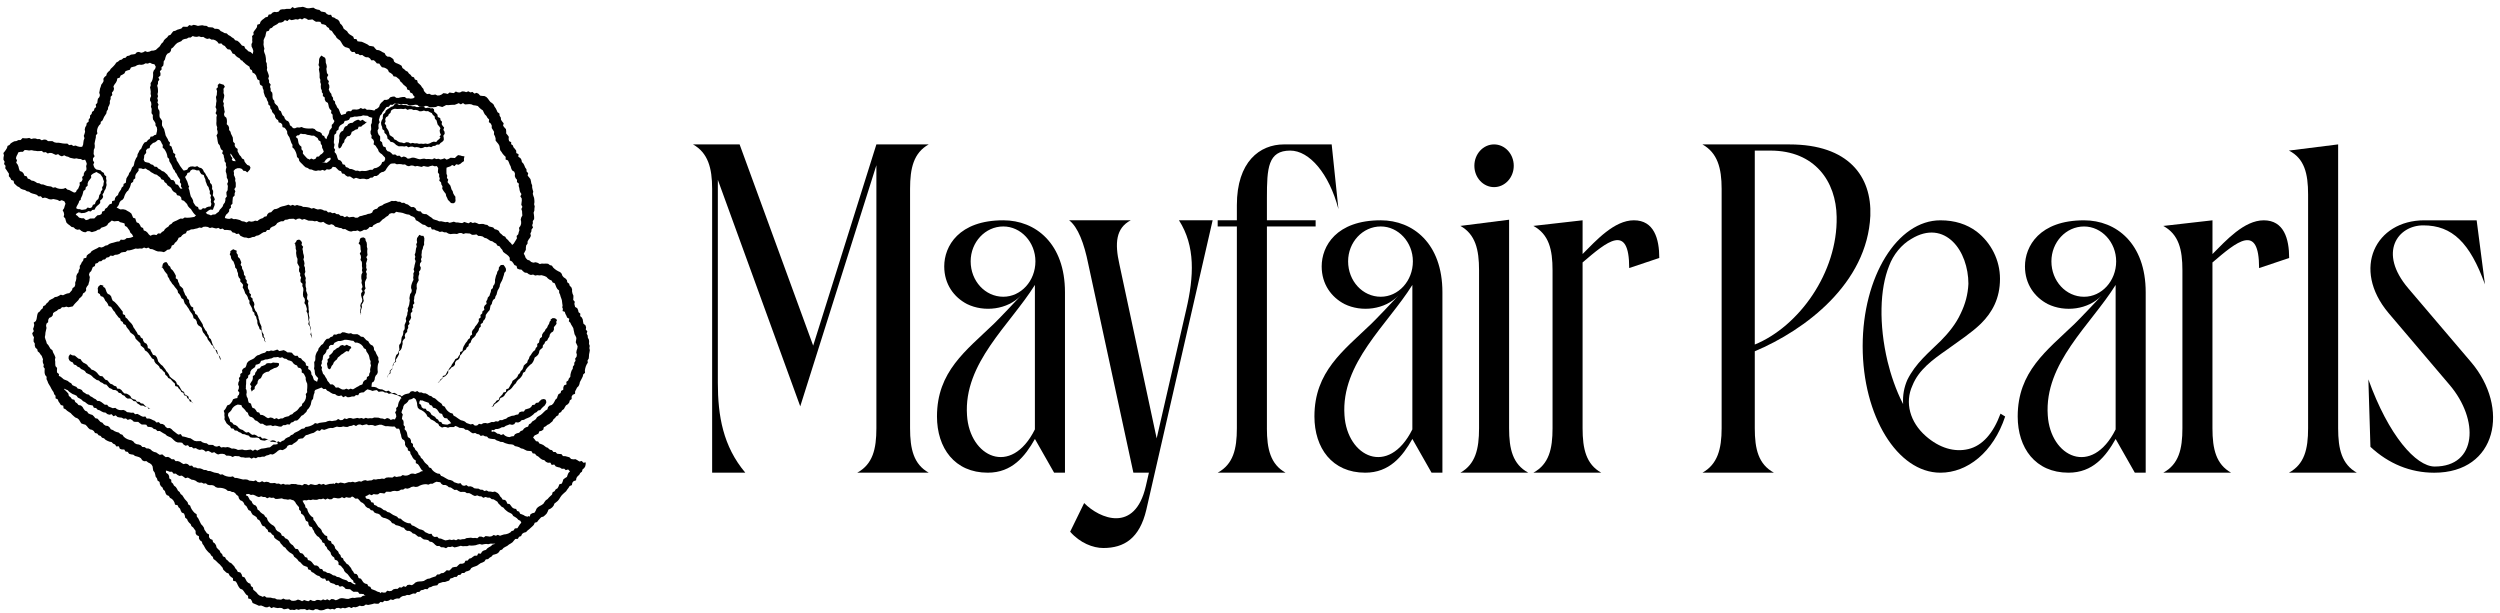 <svg xmlns="http://www.w3.org/2000/svg" fill="none" viewBox="0 0 265 65" height="65" width="265">
<path fill="black" d="M28.528 46.676L28.523 46.671L28.515 46.669L28.528 46.676ZM52.452 57.584L52.535 57.608L52.429 57.592L52.452 57.584ZM37.315 52.625L37.483 52.703L37.659 52.855H37.936L38.097 53.031L38.252 53.212L38.458 53.318L38.627 53.471L38.755 53.675L38.93 53.82L39.161 53.898L39.309 54.076L39.541 54.122L39.672 54.315L39.868 54.41L40.091 54.458L40.276 54.566L40.417 54.757L40.606 54.875L40.833 54.925L41.043 55.004L41.238 55.109L41.416 55.248L41.56 55.449L41.778 55.514L41.951 55.663L42.178 55.71L42.393 55.78L42.587 55.891L42.808 55.946L42.957 56.143L43.143 56.267L43.389 56.277L43.588 56.376L43.753 56.542L43.974 56.598L44.151 56.741L44.326 56.888L44.569 56.902L44.74 57.056L44.927 57.18L45.163 57.205L45.387 57.254L45.556 57.416L45.787 57.451L45.968 57.585L46.134 57.752L46.319 57.88L46.571 57.87L46.753 58.007L47.044 58.017L47.276 58.113L47.493 57.967L47.72 57.987L47.942 57.925L48.174 58.024L48.397 57.983L48.618 57.921L48.839 57.853L49.069 57.903L49.294 57.886L49.521 57.894L49.739 57.815L49.967 57.838L50.193 57.822L50.416 57.794L50.636 57.721L50.856 57.669L51.089 57.731L51.31 57.683L51.535 57.657L51.764 57.684L51.985 57.628L52.212 57.632L52.301 57.639L52.4 57.603L52.435 57.667L52.204 57.726L52.043 57.887L51.849 57.996L51.662 58.118L51.509 58.291L51.282 58.35L51.095 58.472L50.968 58.691L50.691 58.664L50.572 58.901H50.314L50.126 59.022L49.949 59.161L49.728 59.222L49.581 59.416L49.339 59.437L49.216 59.68L49.001 59.753L48.754 59.76L48.58 59.909L48.416 60.079L48.178 60.103L47.955 60.152L47.793 60.331L47.618 60.485L47.352 60.441L47.181 60.604L46.996 60.737L46.763 60.761L46.575 60.888L46.337 60.898L46.177 61.093L45.962 61.159L45.75 61.23L45.546 61.323L45.32 61.356L45.121 61.46L44.927 61.58L44.704 61.621L44.471 61.633L44.245 61.661L44.039 61.744L43.859 61.908L43.664 62.031L43.414 61.98L43.189 62.01L43.015 62.206L42.763 62.139L42.573 62.283L42.334 62.255L42.148 62.419H41.916L41.698 62.468L41.51 62.627L41.289 62.665L41.047 62.614L40.865 62.809L40.636 62.816L40.459 62.77L40.272 62.89L40.29 62.797L39.991 62.706L39.796 62.599L39.586 62.519L39.371 62.439L39.258 62.209L39.038 62.134L38.929 61.914L38.691 61.856L38.511 61.722L38.385 61.531L38.259 61.343L38.013 61.276L37.939 61.038L37.809 60.857L37.545 60.797L37.443 60.591L37.301 60.42L37.207 60.21L37.064 60.04L36.927 59.866L36.724 59.744L36.595 59.562L36.435 59.405L36.361 59.183L36.148 59.066L36.089 58.832L35.926 58.677L35.846 58.46L35.681 58.306L35.531 58.141L35.471 57.91L35.346 57.725L35.15 57.596L35.084 57.366L34.833 57.28L34.698 57.104L34.681 56.836L34.445 56.74L34.3 56.566L34.152 56.395L34.072 56.173L33.927 55.999L33.749 55.851L33.626 55.661L33.506 55.47L33.386 55.279L33.228 55.113L33.2 54.86L32.994 54.727L32.842 54.556L32.717 54.368L32.62 54.162L32.562 53.932L32.377 53.782L32.336 53.543L32.21 53.357L32.069 53.08L32.257 53.02L32.502 53.036L32.719 52.975L32.942 53.011L33.163 52.95L33.385 52.982L33.607 52.978L33.826 52.898L34.048 52.916L34.266 52.844L34.495 52.959L34.71 52.84L34.938 52.93L35.16 52.916L35.371 52.762L35.595 52.789L35.82 52.829L36.042 52.81L36.255 52.7L36.488 52.811L36.699 52.699L36.926 52.749L37.151 52.751L37.315 52.625ZM37.555 61.94L37.354 61.835L37.17 61.69L36.934 61.687L36.758 61.526L36.546 61.459L36.334 61.392L36.136 61.289L35.939 61.184L35.713 61.149L35.527 61.02L35.301 60.981L35.116 60.853L34.917 60.753L34.686 60.721L34.5 60.594L34.273 60.546L34.147 60.323L33.903 60.291L33.777 60.08L33.599 59.951L33.337 59.929L33.186 59.758L33.048 59.574L32.874 59.435L32.644 59.362L32.56 59.118L32.331 59.041L32.212 58.84L32.062 58.675L31.818 58.612L31.693 58.419L31.581 58.213L31.314 58.172L31.178 57.991L31.049 57.803L30.86 57.678L30.709 57.513L30.604 57.302L30.446 57.145L30.225 57.05L30.1 56.861L29.874 56.772L29.781 56.548L29.611 56.404L29.403 56.295L29.248 56.134L29.163 55.907L29.017 55.738L28.817 55.62L28.641 55.48L28.488 55.318L28.363 55.13L28.29 54.892L28.106 54.76L27.992 54.562L27.794 54.442L27.616 54.303L27.48 54.135L27.299 54.007L27.237 53.775L27.117 53.595L26.897 53.499L26.753 53.338L26.667 53.127L26.488 52.996L26.382 52.802L26.281 52.605L26.066 52.505L26.079 52.425L26.088 52.408L26.162 52.374L26.388 52.36L26.592 52.467L26.821 52.435L27.031 52.512L27.236 52.622L27.448 52.691L27.684 52.607L27.895 52.684H28.116L28.322 52.819L28.557 52.713L28.771 52.774L28.994 52.75L29.202 52.887L29.423 52.884L29.647 52.858L29.869 52.826L30.084 52.91L30.303 52.927L30.522 52.968L30.744 52.921L30.917 52.98L31.076 53.029L31.091 53.018L31.28 53.201L31.392 53.403L31.539 53.584L31.695 53.76L31.706 54.021L31.884 54.183L31.914 54.436L32.127 54.575L32.266 54.76L32.343 54.984L32.43 55.204L32.662 55.326L32.701 55.579L32.808 55.786L33.069 55.884L33.146 56.094L33.27 56.267L33.348 56.477L33.479 56.646L33.609 56.817L33.808 56.934L33.932 57.109L34.09 57.257L34.171 57.481L34.39 57.597L34.456 57.833L34.622 57.99L34.708 58.21L34.876 58.364L35.03 58.533L35.093 58.767L35.222 58.954L35.42 59.089L35.485 59.322L35.739 59.414L35.876 59.595L35.89 59.868L36.127 59.972L36.269 60.148L36.417 60.319L36.502 60.541L36.653 60.709L36.838 60.849L36.975 61.029L37.112 61.21L37.253 61.387L37.431 61.53L37.501 61.776L37.642 61.787L37.693 61.941L37.555 61.94ZM45.621 51.277L45.854 51.273L46.058 51.154L46.268 51.062L46.462 51.094L46.664 51.117L46.791 51.294L46.972 51.411L47.209 51.407L47.406 51.492L47.573 51.642L47.79 51.676L47.981 51.805L48.174 51.934L48.42 51.92L48.613 52.051L48.82 52.148L49.06 52.137L49.292 52.148L49.489 52.277L49.724 52.267L49.932 52.364L50.133 52.491L50.346 52.576L50.591 52.51L50.802 52.602L51.029 52.617L51.229 52.767L51.476 52.677L51.691 52.754L51.92 52.751L52.118 52.909L52.334 52.934L52.523 53.055L52.721 53.175L52.84 53.378L53.006 53.534L53.157 53.705L53.366 53.81L53.511 53.99L53.682 54.139L53.864 54.276L54.075 54.375L54.272 54.488L54.403 54.694L54.602 54.805L54.79 54.933L54.948 55.104L55.155 55.202L55.26 55.404L55.113 55.573L54.979 55.778L54.847 55.987L54.572 56.016L54.443 56.229L54.21 56.306L54.086 56.449L53.922 56.518V56.542L53.635 56.627L53.42 56.653L53.209 56.718L52.999 56.792L52.768 56.693L52.56 56.788L52.331 56.708L52.129 56.838L51.914 56.88L51.693 56.848L51.47 56.823L51.268 56.972L51.031 56.883L50.803 56.877L50.594 57.055L50.362 57.016L50.137 57.036L49.906 56.995L49.681 57.019L49.456 57.039L49.238 57.143L49.012 57.153L48.788 57.203L48.557 57.147L48.34 57.266L48.107 57.191L47.883 57.244L47.654 57.194L47.43 57.249L47.205 57.281L46.983 57.198L46.749 57.096L46.511 57.068L46.347 56.89L46.078 56.922L45.875 56.822L45.74 56.584L45.483 56.595L45.277 56.498L45.069 56.406L44.898 56.24L44.691 56.15L44.464 56.096L44.267 55.983L44.071 55.868L43.874 55.755L43.656 55.682L43.507 55.474L43.262 55.457L43.045 55.384L42.842 55.282L42.654 55.152L42.485 54.983L42.247 54.949L42.087 54.766L41.88 54.673L41.672 54.582L41.482 54.456L41.294 54.329L41.069 54.27L40.89 54.124L40.665 54.061L40.487 53.915L40.295 53.797L40.064 53.742L39.888 53.596L39.663 53.518L39.584 53.286L39.357 53.235L39.263 53.023L39.102 52.892L38.854 52.872L38.721 52.679L38.769 52.593L38.949 52.519L39.151 52.394L39.394 52.494L39.606 52.372L39.84 52.41L40.067 52.401L40.275 52.251L40.508 52.274L40.743 52.312L40.942 52.124L41.172 52.126L41.403 52.134L41.619 52.055L41.844 52.029L42.081 52.065L42.304 52.024L42.511 51.895H42.742L42.945 51.757L43.185 51.801L43.402 51.736L43.61 51.619L43.831 51.572L44.072 51.619L44.296 51.581L44.504 51.469L44.717 51.389L44.937 51.338L45.167 51.322L45.412 51.375L45.621 51.277ZM27.344 62.999L27.205 62.819L27.032 62.664L26.851 62.516L26.804 62.26L26.605 62.128L26.539 61.884L26.309 61.779L26.147 61.618L26.04 61.408L25.925 61.205L25.68 61.117L25.61 60.872L25.478 60.683L25.209 60.619L25.098 60.411L24.945 60.242L24.834 60.032L24.676 59.868L24.518 59.701L24.299 59.594L24.147 59.423L23.966 59.281L23.86 59.066L23.626 58.97L23.547 58.734L23.374 58.581L23.283 58.362L23.112 58.206L22.959 58.036L22.898 57.799L22.776 57.607L22.582 57.465L22.527 57.227L22.277 57.12L22.152 56.928L22.158 56.653L21.93 56.529L21.803 56.34L21.671 56.153L21.609 55.924L21.478 55.733L21.315 55.562L21.212 55.356L21.113 55.148L21.012 54.942L20.865 54.762L20.842 54.507L20.635 54.372L20.479 54.205L20.344 54.022L20.234 53.822L20.155 53.596L19.953 53.465L19.883 53.231L19.73 53.061L19.577 52.893L19.453 52.701L19.331 52.509L19.146 52.364L19.042 52.158L18.861 52.01L18.758 51.804L18.63 51.617L18.44 51.472L18.337 51.267L18.161 51.11L18.15 50.85L17.944 50.708L17.924 50.459L17.821 50.259L17.598 50.113L17.587 49.881L17.785 49.925L17.994 50.008L18.235 50.006L18.395 50.21L18.638 50.203L18.822 50.349L19.023 50.449L19.274 50.415L19.464 50.546L19.651 50.69L19.912 50.62L20.11 50.728L20.307 50.844L20.532 50.875L20.74 50.959L20.929 51.1L21.142 51.169L21.382 51.153L21.583 51.26L21.824 51.233L22.012 51.384L22.233 51.427L22.468 51.42L22.682 51.483L22.87 51.636L23.083 51.706L23.316 51.703L23.54 51.73L23.756 51.786L23.963 51.878L24.153 52.038L24.382 52.047L24.587 52.148L24.768 52.162L24.927 52.272L25.069 52.45L25.258 52.586L25.327 52.828L25.455 53.017L25.683 53.121L25.834 53.291L25.928 53.51L26.115 53.649L26.227 53.853L26.337 54.059L26.56 54.167L26.663 54.38L26.792 54.568L27.004 54.686L27.195 54.821L27.292 55.032L27.494 55.148L27.615 55.34L27.71 55.555L27.836 55.741L28.075 55.822L28.194 56.016L28.369 56.156L28.445 56.392L28.698 56.458L28.827 56.643L29.015 56.77L29.089 57.008L29.263 57.152L29.451 57.278L29.643 57.4L29.753 57.605L29.909 57.765L30.047 57.941L30.247 58.056L30.376 58.243L30.531 58.403L30.697 58.551L30.894 58.668L31.076 58.799L31.179 59.015L31.36 59.147L31.525 59.297L31.656 59.485L31.845 59.61L31.993 59.78L32.153 59.937L32.37 60.024L32.592 60.103L32.673 60.357L32.903 60.426L33.032 60.626L33.238 60.721L33.421 60.868L33.616 60.998L33.849 61.066L34.009 61.236L34.208 61.334L34.46 61.326L34.587 61.572L34.849 61.537L34.996 61.747L35.203 61.83L35.42 61.887L35.604 62.024L35.846 62.018L36.016 62.191L36.279 62.127L36.474 62.242L36.642 62.423L36.869 62.45L37.104 62.454L37.283 62.608L37.474 62.735L37.714 62.724L37.944 62.738L38.103 62.953H38.338L38.563 62.982L38.608 63.073L38.755 63.113L38.451 63.165L38.25 63.315L38.025 63.326L37.803 63.344L37.583 63.384L37.356 63.361L37.138 63.416L36.922 63.487L36.697 63.474L36.468 63.429L36.242 63.403L36.022 63.436L35.808 63.552L35.591 63.628L35.359 63.52L35.135 63.496L34.921 63.645L34.691 63.523L34.473 63.619L34.246 63.536L34.029 63.652L33.804 63.597L33.582 63.594L33.361 63.706L33.139 63.69L32.914 63.584L32.692 63.732L32.468 63.683L32.248 63.606L32.022 63.728L31.802 63.621L31.582 63.553L31.355 63.655L31.13 63.69L30.907 63.676L30.693 63.537L30.468 63.559L30.246 63.545L30.031 63.445L29.796 63.563L29.573 63.547L29.351 63.537L29.139 63.423L28.916 63.41L28.699 63.35L28.476 63.343L28.252 63.336L28.051 63.185L27.811 63.265L27.615 63.14L27.596 63.185L27.344 62.999ZM47.185 44.993L46.903 44.941L46.776 44.745L46.544 44.687L46.434 44.478L46.241 44.37L46.112 44.183L45.918 44.078L45.735 43.958L45.622 43.751L45.46 43.606L45.241 43.529L45.128 43.325L44.865 43.301L44.697 43.164L44.625 42.908L44.444 42.792L44.452 42.602L44.541 42.399L44.578 42.45L44.789 42.452L44.994 42.546L45.212 42.618L45.435 42.693L45.558 42.921L45.783 42.994L45.901 43.215L46.143 43.271L46.328 43.404L46.459 43.598L46.6 43.798L46.861 43.877L46.956 44.125L47.116 44.312L47.401 44.349L47.5 44.504L47.639 44.611L47.753 44.768L47.831 44.86L47.648 44.92L47.421 45.015L47.185 44.993ZM48.36 51.186L48.148 51.117L47.969 50.967L47.761 50.89L47.536 50.848L47.341 50.742L47.148 50.63L46.957 50.517L46.747 50.44L46.616 50.227L46.376 50.193L46.172 50.098L45.987 49.974L45.825 49.818L45.697 49.624L45.477 49.541L45.372 49.328L45.203 49.185L45.04 49.037L44.912 48.857L44.792 48.673L44.617 48.528L44.541 48.339L44.386 48.203L44.313 48.013L44.211 47.842L44.033 47.689L43.942 47.48L43.775 47.318V47.06L43.574 46.914L43.56 46.669L43.459 46.469L43.234 46.33L43.177 46.107L43.139 45.879L43.051 45.673L42.884 45.497L42.934 45.241L42.778 45.056L42.787 44.821L42.761 44.6L42.605 44.401L42.637 44.169L42.699 43.946L42.553 43.717L42.62 43.494L42.718 43.287L42.759 43.062L42.878 42.87L43.071 42.739L43.223 42.587L43.345 42.381L43.611 42.311L43.87 42.171L44.06 42.317L44.139 42.504L44.204 42.718L44.225 42.972L44.294 43.229L44.462 43.382L44.678 43.479L44.874 43.6L45.049 43.746L45.202 43.922L45.307 44.151L45.512 44.262L45.656 44.448L45.873 44.544L46.074 44.661L46.244 44.814L46.453 44.918L46.563 45.145L46.852 45.323L47.076 45.254L47.279 45.266L47.487 45.338L47.689 45.266L47.895 45.271H48.1L48.279 45.145L48.502 45.239L48.703 45.348L48.938 45.366L49.159 45.404L49.333 45.553L49.562 45.569L49.75 45.684L49.93 45.831L50.126 45.937L50.37 45.893L50.564 46.005L50.781 46.041L50.959 46.21L51.205 46.145L51.4 46.247L51.621 46.274L51.786 46.453L51.998 46.504L52.217 46.533L52.447 46.554L52.644 46.685L52.86 46.752L53.069 46.843L53.303 46.852L53.508 46.958L53.724 47.026L53.943 47.085L54.174 47.1L54.399 47.139L54.591 47.289L54.814 47.334L55.03 47.404L55.227 47.527L55.451 47.575L55.651 47.681L55.855 47.779L56.092 47.8L56.333 47.822L56.469 48.056L56.709 48.091L56.853 48.28L57.075 48.403L57.26 48.578L57.472 48.722L57.702 48.781L57.87 48.955L58.08 49.051L58.337 49.039L58.48 49.284L58.748 49.239L58.913 49.444L59.132 49.517L59.359 49.566L59.556 49.695L59.806 49.68L59.971 49.838L60.22 49.761L60.419 49.97L60.26 50.122L60.17 50.329L60.095 50.554L59.893 50.677L59.712 50.817L59.643 51.048L59.552 51.26L59.293 51.335L59.21 51.555L59.1 51.755L58.9 51.876L58.785 52.07L58.576 52.181L58.516 52.426L58.349 52.576L58.189 52.732L58.045 52.902L57.855 53.028L57.721 53.207L57.599 53.399L57.416 53.531L57.21 53.64L57.019 53.762L56.869 53.927L56.777 54.151L56.655 54.346L56.408 54.407L56.218 54.53L56.16 54.755L55.957 54.705L55.952 54.778L55.663 54.702L55.501 54.598L55.319 54.523L55.132 54.455L55.028 54.231L54.815 54.163L54.706 53.95L54.473 53.906L54.294 53.789L54.159 53.609L54.023 53.434L53.776 53.389L53.685 53.162L53.544 52.996L53.279 52.962L53.163 52.767L53.011 52.613L52.905 52.414L52.749 52.258L52.463 52.103L52.228 52.152L52.01 52.107L51.787 52.101L51.581 51.989L51.345 52.048L51.145 51.913L50.92 51.905L50.718 51.795L50.493 51.787L50.272 51.756L50.08 51.615L49.87 51.549L49.635 51.567L49.447 51.422L49.191 51.499L48.98 51.431L48.819 51.215L48.569 51.258L48.36 51.186ZM16.743 48.092L16.555 47.959L16.333 47.906L16.134 47.802L15.961 47.638L15.757 47.543L15.517 47.527L15.333 47.391L15.088 47.381L14.925 47.2L14.714 47.119L14.481 47.082L14.281 46.978L14.126 46.789L13.933 46.674L13.704 46.624L13.492 46.544L13.295 46.435L13.117 46.292L12.977 46.086L12.759 46.013L12.592 45.855L12.367 45.795L12.154 45.71L11.967 45.585L11.748 45.51L11.616 45.3L11.442 45.157L11.197 45.121L11.007 44.998L10.863 44.812L10.65 44.724L10.494 44.556L10.343 44.383L10.104 44.329L9.961 44.144L9.8 43.987L9.571 43.914L9.361 43.816L9.231 43.62L9.014 43.529L8.871 43.35L8.752 43.14L8.577 42.983L8.322 42.935L8.173 42.751L7.979 42.618L7.883 42.38L7.624 42.311L7.49 42.115L7.3 41.97L7.244 41.716L7.08 41.538L6.905 41.365L6.808 41.301L6.847 41.199H6.86L6.954 41.278L7.171 41.357L7.33 41.52L7.511 41.649L7.7 41.769L7.914 41.85L8.116 41.948L8.254 42.143L8.456 42.244L8.644 42.362L8.805 42.526L9.011 42.618L9.185 42.76L9.368 42.889L9.598 42.939L9.83 42.981L9.951 43.221L10.189 43.253L10.347 43.431L10.565 43.494L10.758 43.609L10.962 43.707L11.192 43.739L11.373 43.891L11.589 43.96L11.836 43.907L12.018 44.12L12.267 44.026L12.458 44.204L12.678 44.249L12.904 44.273L13.106 44.385L13.348 44.352L13.537 44.508L13.798 44.425L14.003 44.526L14.182 44.7L14.413 44.72H14.652L14.835 44.874L15.027 45.003L15.271 44.997L15.504 45.019L15.657 45.243L15.894 45.258L16.119 45.306L16.296 45.463L16.519 45.519L16.686 45.692L16.941 45.686L17.132 45.808L17.324 45.928L17.526 46.03L17.694 46.189L17.899 46.286L18.111 46.373L18.282 46.513L18.448 46.677L18.629 46.818L18.838 46.9H19.081L19.308 46.931L19.469 47.128L19.665 47.244L19.922 47.19L20.088 47.391L20.326 47.381L20.511 47.536L20.756 47.498L20.952 47.62L21.165 47.689L21.407 47.645L21.618 47.719L21.807 47.878L22.059 47.788L22.264 47.884L22.465 48.004L22.71 47.929L22.907 48.073L23.114 48.177L23.354 48.108L23.581 48.105L23.799 48.144L23.999 48.304L24.225 48.302L24.446 48.331L24.656 48.442L24.895 48.333L25.116 48.352L25.339 48.361L25.551 48.471L25.775 48.475L25.994 48.52L26.219 48.51L26.442 48.492L26.666 48.617L26.894 48.5L27.126 48.579L27.343 48.451L27.573 48.465L27.792 48.403L28.026 48.407L28.23 48.288L28.449 48.236L28.655 48.14L28.912 48.179L29.115 48.068L29.302 47.929L29.479 47.771L29.683 47.673L29.958 47.714L30.161 47.61L30.353 47.485L30.484 47.256L30.69 47.158L30.95 47.152L31.128 47.004L31.322 46.887L31.503 46.746L31.645 46.544L31.867 46.489L32.105 46.463L32.262 46.3L32.419 46.133L32.639 46.082L32.84 46L33.047 45.932L33.257 45.876L33.44 45.751L33.627 45.611L33.895 45.678L34.099 45.491L34.363 45.57L34.594 45.491L34.825 45.402L35.046 45.36L35.275 45.373L35.491 45.295L35.708 45.221L35.941 45.266L36.166 45.261L36.385 45.203L36.616 45.25L36.842 45.255L37.059 45.162L37.282 45.133L37.501 45.035L37.734 45.159L37.952 45.014L38.176 44.992L38.404 45.079L38.628 45.024L38.852 44.973L39.079 45.073L39.303 45.046L39.528 45.063L39.751 45.149L39.977 45.086L40.205 45.025L40.431 45.02L40.651 45.101L40.868 45.181L41.095 45.172L41.318 45.196L41.573 45.217L41.831 45.215L42.031 45.437H42.299L42.392 45.661L42.432 45.885L42.508 46.095L42.546 46.324L42.631 46.534L42.853 46.677L42.934 46.887L42.933 47.14L43.031 47.343L43.208 47.503L43.242 47.743L43.475 47.867L43.512 48.108L43.635 48.296L43.737 48.498L43.872 48.68L44.076 48.815L44.074 49.087L44.304 49.208L44.441 49.393L44.557 49.599L44.685 49.795L44.849 49.934L44.638 49.966L44.44 50.092L44.227 50.161L44.017 50.246L43.781 50.196L43.557 50.213L43.353 50.334L43.142 50.407L42.917 50.414L42.681 50.354L42.479 50.491L42.256 50.513L42.039 50.56L41.801 50.482L41.599 50.622L41.372 50.61L41.147 50.606L40.927 50.634L40.72 50.763L40.492 50.73L40.274 50.777L40.051 50.785L39.833 50.834L39.606 50.804L39.396 50.916L39.174 50.931L38.954 50.967L38.722 50.895L38.504 50.945L38.293 51.056L38.064 51.01L37.848 51.078L37.63 51.138L37.401 51.065L37.182 51.112L36.958 51.106L36.741 51.171L36.523 51.24L36.296 51.184L36.07 51.15L35.853 51.241L35.625 51.161L35.407 51.327L35.402 51.253L35.179 51.28L34.955 51.293L34.733 51.346L34.511 51.407L34.279 51.292L34.058 51.372L33.829 51.274L33.608 51.387L33.383 51.411L33.157 51.359L32.932 51.314L32.709 51.441L32.483 51.329L32.259 51.299L32.033 51.452L31.809 51.389L31.584 51.381L31.361 51.312L31.136 51.307L30.912 51.298L30.684 51.371L30.46 51.35L30.233 51.368L30.014 51.279L29.782 51.364L29.564 51.256L29.337 51.275L29.118 51.192L28.891 51.213H28.665L28.451 51.1L28.229 51.066L27.997 51.119L27.785 51.005L27.544 51.123L27.32 51.093L27.119 50.91L26.878 51L26.656 50.971L26.43 50.947L26.221 50.84L25.997 50.813L25.767 50.829L25.548 50.776L25.329 50.72L25.11 50.665L24.883 50.656L24.685 50.496L24.446 50.544L24.219 50.528L23.999 50.482L23.787 50.404L23.584 50.282L23.346 50.307L23.149 50.168L22.928 50.128L22.706 50.088L22.495 50.01L22.283 49.931L22.052 49.925L21.847 49.823L21.616 49.814L21.412 49.713L21.197 49.643L20.962 49.645L20.756 49.551L20.523 49.542L20.349 49.352L20.102 49.381L19.922 49.212L19.71 49.139L19.452 49.196L19.254 49.08L19.062 48.95L18.85 48.875L18.607 48.882L18.444 48.679L18.201 48.684L18.018 48.536L17.818 48.431L17.566 48.456L17.38 48.317L17.2 48.162L16.934 48.215L16.743 48.092ZM28.211 44.225L28.027 44.088L27.828 43.995L27.59 43.966L27.477 43.734L27.245 43.676L27.125 43.477L26.987 43.308L26.753 43.22L26.664 43.008L26.604 42.786L26.361 42.67L26.299 42.45L26.26 42.228L26.153 42.029L26.114 41.81L26.152 41.58L26.131 41.364L26.036 41.145L26.065 41.14L26.063 40.911L26.088 40.684L26.091 40.451L26.102 40.214L26.293 40.035L26.317 39.798L26.514 39.642L26.538 39.394L26.655 39.193L26.842 39.049L27.031 38.914L27.11 38.666L27.358 38.606L27.558 38.5L27.671 38.248L27.905 38.193L28.116 38.104L28.352 38.088L28.568 38.027L28.79 37.985L29.006 37.875L29.232 37.87L29.459 37.84L29.678 37.934L29.918 37.868L30.118 38.008L30.343 38.038L30.529 38.178L30.749 38.233L30.957 38.323L31.096 38.518L31.265 38.657L31.486 38.741L31.584 38.958L31.843 39.025L31.984 39.205L31.982 39.477L32.201 39.606L32.306 39.807L32.403 40.013L32.406 40.248L32.471 40.462L32.564 40.674L32.575 40.901L32.568 41.127L32.547 41.351L32.561 41.577L32.408 41.776L32.45 42.012L32.413 42.237L32.333 42.448L32.21 42.639L32.039 42.795L31.984 43.025L31.78 43.149L31.647 43.324L31.504 43.492L31.324 43.621L31.138 43.737L30.986 43.904L30.773 43.974L30.598 44.119L30.379 44.164L30.169 44.225L29.972 44.348L29.748 44.358L29.532 44.443L29.307 44.322L29.082 44.419L28.874 44.293L28.661 44.253L28.412 44.334L28.211 44.225ZM36.319 36.092L36.542 36.013L36.775 36.023L37.004 36.054L37.229 36.105L37.46 36.128L37.636 36.315L37.882 36.32L38.1 36.403L38.295 36.531L38.458 36.699L38.573 36.909L38.783 37.027L38.847 37.262L38.976 37.446L39.091 37.641L39.152 37.859L39.192 38.08L39.287 38.29L39.265 38.52L39.325 38.739L39.27 38.955L39.23 39.17L39.246 39.402L39.147 39.603L39.114 39.833L38.895 39.968L38.863 40.21L38.646 40.32L38.499 40.478L38.427 40.729L38.218 40.834L38.196 40.806L38.011 40.935L37.81 41.037L37.614 41.158L37.409 41.273L37.16 41.199L36.945 41.295L36.717 41.197L36.49 41.293L36.261 41.28L36.051 41.175L35.853 41.063L35.598 41.094L35.447 40.892L35.275 40.752L35.001 40.741L34.869 40.543L34.716 40.376L34.627 40.161L34.504 39.978L34.401 39.782L34.236 39.607L34.173 39.394L34.091 39.183L34.132 38.952L34.017 38.736L34.115 38.515L34.101 38.291L34.206 38.087L34.226 37.865L34.283 37.65L34.456 37.49L34.572 37.309L34.63 37.084L34.835 36.972L34.883 36.712L35.054 36.564L35.322 36.56L35.446 36.341L35.645 36.24L35.857 36.144L36.098 36.147L36.319 36.092ZM42.004 22.447L42.241 22.5L42.472 22.527L42.699 22.574L42.917 22.655L43.136 22.723L43.377 22.753L43.568 22.891L43.79 22.967L43.982 23.099L44.083 23.345L44.282 23.434L44.46 23.558L44.636 23.683L44.817 23.804L45.041 23.849L45.214 23.984L45.404 24.09L45.654 24.075L45.775 24.32H46.014L46.204 24.426L46.413 24.483L46.619 24.588L46.865 24.54L47.078 24.625L47.307 24.628L47.523 24.756L47.749 24.817L47.98 24.788L48.21 24.782L48.439 24.803L48.668 24.709L48.897 24.696L49.125 24.798L49.354 24.725L49.585 24.742L49.816 24.756L50.031 24.888L50.263 24.887L50.505 24.848L50.702 25.007L50.939 25.015L51.164 25.068L51.356 25.208L51.581 25.267L51.774 25.392L51.965 25.523L52.195 25.582L52.383 25.717L52.593 25.82L52.72 26.032L52.956 26.109L53.084 26.31L53.24 26.48L53.338 26.701L53.519 26.843L53.717 26.98L53.898 27.133L54.033 27.32L54.036 27.603L54.269 27.715L54.409 27.895L54.53 28.095L54.755 28.188L54.819 28.459L55.036 28.555L55.283 28.584L55.444 28.756L55.63 28.897L55.865 28.923L56.055 29.067L56.27 29.147L56.515 29.103L56.725 29.207L56.959 29.166L57.181 29.193L57.405 29.17L57.721 29.26L57.923 29.352L58.08 29.519L58.257 29.647L58.469 29.735L58.58 29.938L58.804 30.031L58.893 30.246L58.975 30.454L59.084 30.64L59.266 30.796L59.271 31.032L59.368 31.229L59.425 31.441L59.493 31.625L59.557 31.813L59.582 32.009L59.605 32.2L59.635 32.388L59.598 32.576L59.669 32.737L59.634 32.972L59.869 33.056L59.934 33.273L60.037 33.462L60.114 33.663L60.343 33.785L60.294 34.052L60.458 34.212L60.546 34.407L60.661 34.592L60.77 34.783L60.81 34.998L60.859 35.21L60.901 35.423L61.011 35.617L61.096 35.823L61.07 36.051L61.029 36.279L61.124 36.486L61.226 36.702L61.197 36.927L61.124 37.147L61.086 37.365L61.148 37.596L61.113 37.815L60.968 38.013L61.006 38.249L60.876 38.443L60.87 38.671L60.729 38.858L60.712 39.087L60.591 39.277L60.522 39.487L60.468 39.705L60.453 39.944L60.302 40.117L60.229 40.331L60.029 40.476L60.053 40.744L59.793 40.85L59.713 41.059L59.704 41.315L59.477 41.434L59.422 41.664L59.202 41.781L59.108 41.986L59.039 42.212L58.873 42.365L58.77 42.569L58.656 42.763L58.498 42.922L58.25 42.999L58.091 43.153L58.023 43.394L57.825 43.51L57.658 43.667L57.495 43.829L57.322 43.977L57.12 44.096L56.925 44.221L56.802 44.427L56.617 44.562L56.416 44.679L56.278 44.868L56.074 44.981L55.975 45.222L55.741 45.295L55.55 45.421L55.407 45.613L55.186 45.698L55.029 45.872L54.79 45.928L54.584 46.032L54.459 46.233L54.243 46.251L53.995 46.337L53.746 46.287L53.526 46.177L53.356 46.017L53.111 46.114L52.929 45.994L52.72 45.966L52.545 45.831L52.358 45.734L52.114 45.78L52.117 45.564L52.34 45.602L52.542 45.476L52.773 45.47L52.987 45.402L53.19 45.291L53.42 45.276L53.612 45.137L53.822 45.063L54.03 44.977L54.288 45.034L54.504 44.967L54.661 44.752L54.919 44.789L55.127 44.703L55.298 44.534L55.533 44.505L55.727 44.389L55.937 44.306L56.144 44.214L56.334 44.088L56.514 43.95L56.675 43.783L56.879 43.686L57.036 43.519L57.272 43.464L57.416 43.28L57.578 43.122L57.743 42.981L57.851 42.801L57.917 42.619L57.854 42.435L57.891 42.404L57.665 42.294L57.416 42.337L57.222 42.498L57.073 42.674L56.817 42.709L56.675 42.896L56.429 42.933L56.297 43.144L56.115 43.277L55.891 43.342L55.672 43.409L55.532 43.624L55.28 43.626L55.067 43.697L54.927 43.932L54.696 43.967L54.487 44.052L54.255 44.076L54.046 44.157L53.834 44.232L53.648 44.383L53.43 44.443L53.224 44.539L52.987 44.529L52.796 44.685L52.555 44.653L52.345 44.742L52.112 44.729L51.901 44.816L51.684 44.881L51.447 44.836L51.224 44.864L51.015 44.977L50.78 44.924L50.577 45.099L50.333 45.117L50.125 44.94L49.878 44.987L49.666 44.913L49.453 44.839L49.277 44.684L49.071 44.597L48.847 44.542L48.657 44.422L48.472 44.295L48.291 44.163L48.087 44.063L47.979 43.835L47.745 43.772L47.555 43.648L47.389 43.496L47.253 43.314L47.141 43.107L46.922 43.013L46.814 42.797L46.632 42.663L46.447 42.534L46.282 42.379L46.111 42.229L45.892 42.15L45.723 41.995L45.499 41.932L45.316 41.794L45.112 41.697L44.876 41.685L44.67 41.593L44.44 41.605L44.234 41.449L44.005 41.545L43.773 41.457L43.544 41.496L43.369 41.693L43.15 41.739L42.925 41.798L42.759 41.889L42.582 42.02L42.401 41.872L42.19 41.893L42.011 41.744L41.811 41.641L41.561 41.674L41.37 41.546L41.181 41.406L40.923 41.484L40.72 41.383L40.519 41.278L40.293 41.261L40.082 41.192L39.882 41.065L39.663 41.015L39.379 41.003L39.394 40.799L39.429 40.564L39.622 40.438L39.711 40.24L39.74 40.017L39.821 39.822L39.979 39.65L40.047 39.444L40.027 39.219L40.022 39.004L40.038 38.793L40.075 38.581L40.171 38.358L40.101 38.135L40.109 37.899L39.99 37.692L39.882 37.49L39.803 37.278L39.654 37.102L39.63 36.854L39.521 36.65L39.298 36.537L39.146 36.373L39.033 36.164L38.827 36.055L38.674 35.882L38.509 35.713L38.262 35.687L38.084 35.533L37.881 35.422L37.638 35.43L37.408 35.426L37.201 35.317L36.97 35.359L36.749 35.306L36.522 35.233L36.288 35.218L36.082 35.37L35.852 35.375L35.645 35.472L35.394 35.454L35.247 35.666L35.038 35.734L34.878 35.888L34.633 35.923L34.477 36.082L34.348 36.265L34.237 36.457L34.045 36.582L33.914 36.758L33.772 36.929L33.717 37.149L33.584 37.328L33.495 37.531L33.434 37.743L33.429 37.967L33.417 38.185L33.304 38.391L33.317 38.613L33.322 38.832L33.289 39.057L33.355 39.271L33.373 39.501L33.422 39.727L33.57 39.917L33.729 40.081L33.654 40.324L33.612 40.475L33.448 40.372L33.282 40.286L33.212 40.102L33.147 39.884L33.009 39.693L32.988 39.455L32.881 39.253L32.667 39.114L32.686 38.834L32.437 38.733L32.396 38.475L32.234 38.31L32.047 38.172L31.911 37.98L31.67 37.916L31.541 37.708L31.27 37.721L31.094 37.584L30.939 37.388L30.709 37.353L30.475 37.355L30.283 37.215L30.074 37.114L29.837 37.169L29.612 37.211L29.395 37.051L29.172 37.132L28.955 37.193L28.725 37.151L28.514 37.231L28.277 37.203L28.097 37.38L27.882 37.435L27.673 37.509L27.479 37.615L27.261 37.678L27.086 37.82L26.931 37.983L26.735 38.09L26.522 38.186L26.326 38.311L26.181 38.486L26.115 38.721L26.03 38.933L25.806 39.052L25.66 39.229L25.682 39.49L25.469 39.643L25.473 39.884L25.321 40.075L25.374 40.318L25.274 40.528L25.24 40.751L25.332 40.981L25.31 41.191L25.216 41.414L25.377 41.621L25.323 41.844L25.192 41.975L25.161 42.194L24.92 42.238L24.703 42.324L24.605 42.551L24.475 42.732L24.324 42.887L24.087 42.974L23.987 43.178L23.881 43.371L23.716 43.547L23.794 43.799L23.78 44.008L23.813 44.214L23.787 44.444L23.902 44.654L24.014 44.869L24.193 45.032L24.387 45.172L24.493 45.402L24.745 45.434L24.886 45.631L25.133 45.65L25.309 45.793L25.52 45.87L25.702 46.009L25.933 46.033L26.137 46.122L26.356 46.17L26.532 46.356L26.755 46.391L26.986 46.397L27.218 46.382L27.434 46.432L27.619 46.636L27.839 46.684L28.062 46.708L28.305 46.615L28.515 46.669L28.457 46.642L28.255 46.526L28.038 46.463L27.795 46.486L27.62 46.291L27.377 46.307L27.188 46.165L26.984 46.066L26.73 46.095L26.542 45.957L26.363 45.802L26.095 45.85L25.906 45.718L25.724 45.576L25.505 45.506L25.315 45.38L25.167 45.194L24.985 45.066L24.755 44.995L24.62 44.809L24.397 44.698L24.352 44.455L24.253 44.252L24.161 44.022L24.21 43.791L24.394 43.633L24.529 43.472L24.636 43.274L24.785 43.11L24.966 42.983L25.201 42.883L25.452 42.918L25.596 42.95L25.654 43.136L25.821 43.292L25.973 43.45L26.095 43.628L26.274 43.758L26.343 43.989L26.482 44.16L26.718 44.229L26.893 44.362L27.033 44.55L27.249 44.625L27.422 44.774L27.602 44.917L27.846 44.912L28.036 45.042L28.246 45.129L28.483 45.097L28.709 45.077L28.921 45.169L29.144 45.11L29.364 45.15L29.591 45.213L29.819 45.222L30.02 45.068L30.246 45.065L30.451 44.976L30.698 45.005L30.854 44.797L31.07 44.735L31.242 44.59L31.491 44.574L31.663 44.428L31.813 44.257L31.948 44.077L32.154 43.974L32.309 43.813L32.475 43.661L32.562 43.45L32.723 43.289L32.842 43.1L32.938 42.898L32.982 42.674L33.033 42.459L33.183 42.274L33.216 42.053L33.258 41.835L33.342 41.621V41.453L33.435 41.33L33.623 41.256L33.856 41.166L34.08 41.076L34.293 41.24L34.527 41.221L34.673 41.406L34.888 41.504L35.076 41.637L35.282 41.745L35.518 41.778L35.709 41.923L35.933 41.981L36.182 41.912L36.385 42.109L36.625 41.984L36.854 42.114L37.088 42.09L37.314 42.024L37.553 42.029L37.731 41.876L37.964 41.897L38.097 41.67L38.3 41.609L38.56 41.584L38.735 41.419L38.944 41.27L39.271 41.355L39.482 41.439L39.715 41.381L39.944 41.35L40.137 41.536L40.369 41.499L40.595 41.496L40.797 41.61L41.023 41.617L41.22 41.748L41.463 41.686L41.674 41.762L41.883 41.833L42.101 41.883L42.298 41.996L42.471 42.051L42.564 42.254L42.494 42.224L42.384 42.426L42.272 42.627L42.209 42.849L42.174 43.075L41.99 43.259L42.015 43.498L41.884 43.717L41.982 43.951L42.005 44.179L41.858 44.459L41.655 44.431L41.417 44.515L41.249 44.372L41.028 44.313L40.788 44.444L40.569 44.366L40.345 44.347L40.124 44.273L39.898 44.265L39.672 44.258L39.446 44.338L39.221 44.327L38.997 44.358L38.772 44.286L38.549 44.392L38.321 44.306L38.097 44.351L37.87 44.297L37.647 44.35L37.424 44.386L37.193 44.312L36.967 44.319L36.749 44.416L36.516 44.349L36.306 44.517L36.084 44.541L35.843 44.413L35.633 44.564L35.41 44.596L35.189 44.638L34.956 44.601L34.735 44.645L34.523 44.736L34.299 44.764L34.075 44.792L33.853 44.825L33.641 44.907L33.393 44.845L33.214 44.998L33.024 45.097L32.827 45.175L32.62 45.23L32.396 45.255L32.239 45.421L32 45.448L31.811 45.57L31.624 45.694L31.419 45.79L31.216 45.887L31.053 46.05L30.839 46.131L30.677 46.295L30.466 46.376L30.266 46.487L30.109 46.667L29.893 46.749L29.699 46.889L29.514 46.782L29.334 46.868L29.136 46.717L28.917 46.663L28.665 46.742L28.528 46.676L28.723 46.834H28.949L29.169 46.871L29.392 46.881L29.448 47.067L29.23 47.112L28.981 47.12L28.798 47.269L28.611 47.419L28.375 47.444L28.153 47.497L27.928 47.535L27.701 47.559L27.487 47.654L27.269 47.761L27.032 47.647L26.806 47.788L26.583 47.654L26.358 47.681L26.13 47.716L25.905 47.71L25.684 47.647L25.455 47.673L25.226 47.695L25.01 47.596L24.79 47.547L24.562 47.55L24.349 47.447L24.131 47.388L23.898 47.422L23.674 47.394L23.437 47.435L23.242 47.255L22.995 47.34L22.772 47.304L22.572 47.162L22.341 47.158L22.111 47.15L21.916 46.995L21.692 46.966L21.477 46.895L21.282 46.756L21.047 46.761L20.81 46.766L20.588 46.718L20.392 46.588L20.198 46.461L19.974 46.421L19.759 46.35L19.54 46.292L19.311 46.251L19.169 46.017L18.896 46.067L18.707 45.937L18.527 45.792L18.35 45.662L18.193 45.496L18.008 45.373L17.749 45.384L17.566 45.261L17.426 45.054L17.232 44.946L16.998 44.921L16.836 44.748L16.578 44.784L16.413 44.612L16.207 44.532L16.011 44.428L15.8 44.36L15.56 44.369L15.408 44.146L15.161 44.177L14.957 44.095L14.764 43.978L14.567 43.873L14.322 43.91L14.146 43.739L13.911 43.752L13.693 43.712L13.47 43.687L13.284 43.537L13.078 43.454L12.845 43.477L12.623 43.458L12.417 43.377L12.222 43.233L11.952 43.27L11.714 43.172L11.504 43.095L11.35 42.899H11.104L10.927 42.758L10.747 42.622L10.555 42.513L10.312 42.491L10.152 42.325L9.951 42.227L9.772 42.095L9.571 41.996L9.413 41.83L9.18 41.784L8.998 41.656L8.806 41.544L8.673 41.341L8.473 41.24L8.24 41.189L8.093 41.008L7.883 40.922L7.677 40.83L7.547 40.626L7.349 40.523L7.179 40.378L6.969 40.292L6.759 40.21L6.582 40.055L6.404 39.915L6.236 39.846L6.253 39.652L6.042 39.478L6.036 39.243L6.051 39.004L5.88 38.807L5.856 38.578V38.346L5.826 38.12L5.875 37.885L5.77 37.622L5.642 37.386L5.547 37.113L5.354 36.976L5.235 36.778L5.119 36.58L4.958 36.403L4.899 36.175L4.813 35.959L4.752 35.733L4.799 35.495L4.816 35.268L4.873 35.014L4.93 34.767L4.883 34.53L4.924 34.309L5.103 34.148L5.112 33.906L5.21 33.704L5.444 33.597L5.587 33.435L5.633 33.182L5.815 33.05L6.018 32.95L6.18 32.799L6.402 32.735L6.572 32.562L6.809 32.57L7.027 32.501L7.252 32.569L7.479 32.526L7.713 32.476L7.852 32.288L7.998 32.125L8.152 31.971L8.303 31.817L8.415 31.629L8.587 31.489L8.73 31.324L8.801 31.111L9 30.975L9.13 30.793L9.121 30.549L9.226 30.357L9.365 30.183L9.413 29.98L9.477 29.781L9.494 29.574L9.522 29.369L9.432 29.125L9.494 28.904L9.671 28.73L9.751 28.524L9.837 28.313L10.055 28.204L10.111 27.948L10.346 27.877L10.499 27.709L10.743 27.683L10.908 27.528L11.135 27.494L11.293 27.306L11.529 27.26L11.714 27.09L11.978 27.128L12.185 27.011L12.425 26.993L12.647 26.92L12.847 26.769L13.078 26.722L13.306 26.707L13.494 26.544L13.726 26.538L13.945 26.487L14.159 26.421L14.373 26.344L14.608 26.369L14.829 26.337L15.056 26.352L15.271 26.238L15.497 26.321L15.726 26.24L15.923 26.396L16.14 26.413L16.34 26.496L16.534 26.587L16.738 26.653L16.952 26.656L17.154 26.677L17.372 26.729L17.567 26.617L17.735 26.479L17.979 26.435L18.134 26.272L18.205 26.033L18.426 25.934L18.539 25.739L18.712 25.595L18.841 25.414L18.936 25.2L19.17 25.118L19.307 24.937L19.486 24.803L19.703 24.728L19.816 24.477L20.046 24.427L20.245 24.317L20.48 24.306L20.697 24.25L20.916 24.205L21.128 24.117L21.359 24.156L21.576 24.039L21.803 24.026L22.029 24.058L22.249 24.171L22.477 24.11L22.695 24.172L22.915 24.219L23.151 24.154L23.355 24.292L23.597 24.227L23.793 24.381L24.026 24.37L24.254 24.394L24.479 24.43L24.648 24.636L24.871 24.677L25.062 24.803L25.319 24.766L25.467 24.98L25.665 25.08L25.874 25.168L26.106 25.182L26.323 25.25L26.549 25.212L26.761 25.127L26.976 25.108L27.164 24.99L27.38 24.951L27.57 24.847L27.747 24.721L27.933 24.612L28.17 24.577L28.305 24.386L28.565 24.375L28.678 24.155L28.862 24.036L29.075 23.958L29.252 23.83L29.392 23.639L29.589 23.539L29.796 23.455L30.032 23.457L30.218 23.299L30.446 23.28L30.665 23.204L30.893 23.195L31.12 23.183L31.348 23.298L31.573 23.179L31.801 23.171L32.021 23.291L32.252 23.215L32.472 23.296L32.687 23.386L32.913 23.398L33.139 23.404L33.357 23.46L33.594 23.421L33.801 23.538L34.023 23.578L34.27 23.513L34.467 23.659L34.672 23.771L34.885 23.84L35.142 23.767L35.353 23.848L35.531 24.032L35.752 24.083L35.965 24.153L36.179 24.177L36.359 24.292L36.588 24.278L36.785 24.399L36.997 24.501L37.224 24.546L37.458 24.475L37.684 24.483L37.904 24.424L38.152 24.548L38.374 24.478L38.581 24.36L38.822 24.364L39.02 24.239L39.187 24.051L39.445 24.067L39.594 23.863L39.794 23.758L39.989 23.647L40.223 23.587L40.39 23.43L40.55 23.265L40.745 23.144L40.927 22.985L41.135 22.866L41.292 22.661L41.528 22.589L41.781 22.623L42.004 22.447ZM8.448 22.171L8.257 22.165L8.068 22.066L8.139 21.865L8.241 21.682L8.341 21.498L8.399 21.293L8.591 21.162L8.536 21.124L8.625 20.909L8.725 20.7L8.79 20.474L8.845 20.244L9.057 20.088L9.094 19.848L9.288 19.684L9.292 19.428L9.375 19.211L9.525 19.025L9.668 18.836L9.654 18.573L9.854 18.411L9.977 18.349L10.223 18.231L10.428 18.356L10.631 18.459L10.764 18.646L10.885 18.818L10.935 19.01L11.019 19.221L10.977 19.434L10.958 19.651L10.823 19.854L10.854 20.105L10.694 20.297L10.66 20.509L10.526 20.682L10.484 20.893L10.418 21.094L10.244 21.24L10.13 21.414L10.065 21.633L9.849 21.713L9.75 21.958L9.547 22.061L9.287 21.997L9.11 22.173L8.891 22.217L8.668 22.246L8.448 22.171ZM19.921 19.466L19.847 19.23L19.73 19.008L19.619 18.762L19.799 18.542L19.874 18.334L20.1 18.268L20.211 18.064L20.407 17.959L20.645 17.983L20.849 18.064L21.108 18.051L21.216 18.282L21.341 18.463L21.599 18.558L21.664 18.787L21.764 18.992L21.798 19.224L21.884 19.433L21.957 19.646L22.107 19.836L22.161 20.058L22.25 20.269L22.231 20.507L22.367 20.713L22.307 20.95L22.374 21.168L22.338 21.398L22.408 21.616L22.33 21.889L22.108 21.906L21.916 21.966L21.741 22.101L21.511 22.066L21.313 22.238L21.073 22.196L20.992 21.947L20.754 21.847L20.622 21.658L20.497 21.463L20.459 21.226L20.358 21.021L20.227 20.828L20.166 20.606L20.115 20.382L20.071 20.157L19.985 19.943L20.059 19.704H19.99L19.921 19.466ZM13.664 20.042L13.771 19.849L13.841 19.637L13.898 19.419L14.109 19.277L14.145 19.049L14.338 18.896L14.336 18.651L14.414 18.443L14.557 18.266L14.692 18.086L14.688 17.848H14.956L15.171 17.924L15.436 17.855L15.624 17.994L15.829 18.088L16.003 18.243L16.199 18.348L16.389 18.465L16.621 18.524L16.796 18.669L16.989 18.797L17.109 19.006L17.346 19.085L17.45 19.31L17.641 19.439L17.762 19.643L17.956 19.771L18.135 19.913L18.256 20.155L18.428 20.34L18.664 20.463L18.767 20.69L19.036 20.755L19.199 20.924L19.25 21.2L19.5 21.286L19.662 21.456L19.826 21.624L19.926 21.848L20.067 22.016L20.239 22.165L20.357 22.352L20.48 22.535L20.619 22.705L20.783 22.836L20.697 22.891L20.608 22.992L20.279 23.045L20.043 23.073L19.804 23.081L19.573 23.054L19.378 23.185L19.139 23.168L18.936 23.262L18.738 23.369L18.531 23.455L18.329 23.554L18.178 23.73L17.977 23.836L17.846 24.023L17.654 24.14L17.486 24.282L17.362 24.479L17.167 24.588L17.009 24.759L16.755 24.743L16.586 24.917L16.346 24.872L16.163 24.891L15.943 24.991L15.775 24.849L15.637 24.66L15.465 24.511L15.237 24.423L15.167 24.169L14.943 24.07L14.843 23.854L14.713 23.667L14.48 23.564L14.404 23.367L14.347 23.159L14.107 23.077L14.031 22.883L13.922 22.635L13.711 22.47L13.518 22.367L13.315 22.242L13.045 22.179L12.756 22.2L12.574 22.109L12.36 21.996L12.513 21.837L12.601 21.677L12.671 21.461L12.796 21.286L12.998 21.164L13.127 20.991L13.191 20.776L13.277 20.576L13.388 20.392L13.53 20.223L13.564 20.24L13.664 20.042ZM34.38 17.17L34.535 16.941L34.726 16.779L35.004 16.706L35.007 16.704L35.066 16.852L34.952 17.011L34.795 17.145L34.627 17.265L34.342 17.22L34.109 17.238L34.38 17.17ZM24.703 17.063L24.572 16.942L24.637 16.753L24.483 16.562L24.412 16.353L24.45 16.276L24.449 16.272L24.598 16.483L24.729 16.709L24.871 16.865L24.988 17.09L24.703 17.063ZM2.618 15.9L2.852 15.915L3.081 15.954L3.31 15.92L3.538 15.954L3.54 15.972L3.76 15.988L3.978 16.019L4.202 16.013L4.427 15.998L4.625 16.157L4.854 16.126L5.052 16.269L5.287 16.205L5.508 16.229L5.712 16.328L5.919 16.417L6.16 16.339L6.352 16.494L6.561 16.569L6.81 16.463L7.011 16.569L7.227 16.618L7.429 16.726L7.644 16.771L7.867 16.82L8.11 16.787L8.332 16.843L8.563 16.858L8.773 16.974L9.022 16.927L9.135 17.159L9.201 17.374L9.13 17.605L9.164 17.84L9.149 18.041L8.99 18.185L8.89 18.376L8.873 18.605L8.705 18.765L8.751 19.023L8.662 19.218L8.433 19.352L8.457 19.599L8.371 19.798L8.291 19.998L8.133 20.163L8.049 20.359L7.863 20.417L7.7 20.336L7.543 20.252L7.349 20.149L7.136 20.094L6.948 19.921L6.72 20.007L6.499 20.024L6.278 20.007L6.063 19.953L5.855 19.852L5.626 19.896L5.426 19.772L5.209 19.743L4.991 19.71L4.786 19.634L4.581 19.554L4.356 19.541L4.165 19.428L3.94 19.401L3.756 19.277L3.561 19.178L3.334 19.138L3.159 19.001L2.941 18.931L2.84 18.699L2.594 18.631L2.5 18.395L2.351 18.225L2.1 18.12L2.012 17.895L1.96 17.661L1.873 17.448L1.718 17.249L1.802 16.996L1.686 16.776L1.754 16.543L1.846 16.376L1.948 16.144L2.186 16.093H2.425L2.618 15.9ZM19.107 19.986L18.988 19.788L18.864 19.594L18.616 19.524L18.535 19.285L18.395 19.106L18.126 19.06L18.006 18.861L17.846 18.703L17.724 18.504L17.555 18.353L17.387 18.202L17.162 18.119L16.988 17.974L16.782 17.871L16.626 17.688L16.378 17.664L16.217 17.479L15.994 17.415L15.809 17.264L15.579 17.218L15.356 17.157L15.225 16.935L15.272 16.716L15.296 16.445L15.496 16.206L15.48 15.948L15.606 15.77L15.859 15.699L15.909 15.457L16.062 15.302L16.222 15.153L16.431 15.086L16.598 14.963L16.74 14.83L16.949 14.86L17.065 15.013L17.134 15.182L17.256 15.38L17.239 15.639L17.42 15.809L17.545 16.005L17.644 16.212L17.715 16.433L17.75 16.671L17.923 16.843L17.947 17.087L18.064 17.286L18.185 17.482L18.272 17.696L18.361 17.91L18.519 18.085L18.589 18.303L18.635 18.29L18.747 18.483L18.842 18.684L18.968 18.872L19.098 19.061L19.063 19.315L19.202 19.502L19.179 19.773L19.337 19.992L19.107 19.986ZM32.785 16.888L32.574 16.803L32.415 16.634L32.256 16.459L32.104 16.274L32.115 16.011L31.954 15.822V15.56L31.759 15.387L31.646 15.177L31.603 14.935L31.556 14.697L31.35 14.519L31.493 14.356L31.677 14.339L31.868 14.164L32.114 14.211L32.354 14.214L32.587 14.293L32.819 14.325L33.046 14.382H33.286L33.478 14.512L33.672 14.641L33.765 14.863L33.976 14.995L34.004 15.24L34.131 15.431L34.146 15.665L34.248 15.869L34.32 16.087L34.128 16.303L33.949 16.413L33.807 16.589L33.577 16.61L33.442 16.833L33.234 16.905L32.991 16.804L32.783 16.936L32.785 16.888ZM38.041 12.324L38.263 12.309L38.492 12.227L38.719 12.258L38.953 12.269L39.155 12.401L39.462 12.479L39.419 12.791L39.41 13.024L39.313 13.242L39.334 13.476L39.35 13.704L39.27 13.938L39.283 14.173L39.397 14.389L39.365 14.634L39.571 14.813L39.647 15.026L39.599 15.298L39.813 15.448L39.931 15.643L40.065 15.827L40.143 16.053L40.298 16.225L40.492 16.358L40.644 16.528L40.806 16.691L40.834 16.869L40.733 17.107L40.507 17.184L40.427 17.399L40.287 17.56L40.1 17.7L39.889 17.799L39.653 17.84L39.474 18.004L39.229 17.995L39.016 18.066L38.795 18.122L38.575 18.125L38.357 18.111L38.137 18.158L37.925 18.089L37.7 18.101L37.498 18.004L37.294 17.925L37.063 17.902L36.88 17.772L36.66 17.706L36.556 17.472L36.32 17.41L36.236 17.182L36.094 17.018L35.85 16.925L35.763 16.714L35.708 16.492L35.617 16.293L35.456 16.114L35.524 15.866L35.392 15.668L35.44 15.441L35.456 15.23L35.392 15.217L35.389 14.989L35.415 14.763L35.422 14.531L35.44 14.295L35.636 14.123L35.67 13.889L35.876 13.745L35.914 13.5L36.044 13.308L36.24 13.178L36.437 13.059L36.536 12.819L36.788 12.781L36.995 12.692L37.128 12.452L37.366 12.419L37.585 12.353L37.819 12.362L38.041 12.324ZM15.895 6.651L16.117 6.764L16.371 6.816L16.513 7.076L16.446 7.295L16.293 7.487L16.224 7.704L16.234 7.939L16.218 8.167L16.176 8.389L16.101 8.604L15.961 8.813L15.978 9.044L15.905 9.267L15.952 9.499L15.979 9.728L15.964 9.953L16.017 10.179L15.916 10.408L15.9 10.637L16.02 10.857L16.045 11.081L15.998 11.314L16.079 11.531L16.07 11.764L16.06 11.997L16.202 12.2L16.193 12.435L16.223 12.662L16.363 12.859L16.48 13.06L16.482 13.297L16.619 13.489L16.656 13.717L16.636 13.93L16.594 14.085L16.553 14.277L16.371 14.322L16.201 14.457L15.961 14.488L15.868 14.724L15.682 14.834L15.559 15.012L15.31 15.108L15.171 15.309L15.062 15.529L14.974 15.756L14.796 15.929L14.698 16.142L14.585 16.347L14.551 16.585L14.425 16.767L14.336 16.965L14.257 17.166L14.217 17.385L14.156 17.595L13.989 17.759L13.922 17.967L13.832 18.164L13.693 18.338L13.629 18.547L13.507 18.728L13.397 18.916L13.365 19.142L13.335 19.372L13.103 19.494L13.077 19.73L12.898 19.883L12.824 20.095L12.694 20.274L12.574 20.458L12.504 20.677L12.317 20.816L12.193 20.996L12.154 21.245L11.887 21.316L11.856 21.576L11.614 21.659L11.475 21.828L11.348 22.011L11.155 22.128L11.063 22.351L10.834 22.424L10.764 22.685L10.564 22.792L10.321 22.826L10.162 22.985L9.998 23.155L9.761 23.16L9.54 23.166L9.336 23.282L9.104 23.336L8.889 23.138L8.631 23.133L8.381 23.066L8.204 22.874L8.026 22.763L8.101 22.643L8.319 22.514L8.552 22.545V22.598L8.77 22.583L8.985 22.56L9.188 22.48L9.376 22.374L9.622 22.412L9.785 22.252L10.027 22.226L10.133 22.006L10.27 21.844L10.456 21.694L10.622 21.517L10.619 21.251L10.817 21.083L10.935 20.875L10.866 20.615L10.996 20.429L11.066 20.221L11.19 20.029L11.246 19.816L11.301 19.602L11.262 19.363L11.29 19.144L11.246 18.927L11.263 18.693L11.072 18.548L11.007 18.326L10.813 18.218L10.655 18.053L10.433 18.008L10.223 17.971L10.048 17.827L9.959 17.663L9.889 17.439L9.986 17.222L9.85 16.992L9.863 16.771L10.03 16.559L9.923 16.329L9.935 16.108L9.944 15.885L10.037 15.672L10.049 15.449L10.021 15.222L10.063 15.003L10.11 14.785L10.159 14.568L10.164 14.343L10.325 14.15L10.282 13.913L10.312 13.689L10.384 13.482L10.498 13.293L10.658 13.134L10.685 12.912L10.863 12.77L10.95 12.58L11.035 12.387L11.151 12.212L11.273 12.018L11.314 11.787L11.44 11.592L11.466 11.361L11.575 11.158L11.648 10.943L11.642 10.706L11.729 10.495L11.726 10.261L11.905 10.073L11.862 9.825L12.022 9.63L12.086 9.411L12.024 9.151L12.142 8.948L12.285 8.759L12.387 8.556L12.437 8.31L12.692 8.229L12.788 8.003L13.005 7.901L13.195 7.774L13.305 7.543L13.527 7.459L13.758 7.399L13.881 7.154L14.105 7.084L14.333 7.033L14.533 6.912L14.756 6.854L14.995 6.872L15.216 6.828L15.431 6.712L15.662 6.743L15.895 6.651ZM19.347 17.942L19.225 17.776L19.09 17.594L18.98 17.398L18.865 17.205L18.738 17.017L18.683 16.793L18.55 16.609L18.583 16.344L18.369 16.198L18.334 15.966L18.247 15.76L18.186 15.542L17.963 15.395L18.024 15.124L17.863 14.95L17.779 14.742L17.663 14.547L17.554 14.348L17.508 14.125L17.452 13.907L17.396 13.689L17.276 13.493L17.172 13.291V13.056L17.186 12.818L17.062 12.62L16.922 12.425L16.901 12.198L16.917 11.965L16.894 11.741L16.767 11.538L16.731 11.315L16.804 11.079L16.689 10.867L16.747 10.639L16.678 10.421L16.753 10.199L16.695 9.977L16.748 9.759L16.745 9.537L16.724 9.314L16.662 9.084L16.748 8.869V8.645L16.892 8.444L16.786 8.197L17.001 8.017L17.014 7.793L16.948 7.546L17.131 7.368L17.12 7.131L17.302 6.96L17.34 6.739L17.352 6.504L17.48 6.317L17.536 6.096L17.611 5.881L17.74 5.696L17.973 5.581L18.108 5.41L18.151 5.162L18.338 5.031L18.482 4.862L18.63 4.693L18.798 4.549L19.005 4.455L19.21 4.369L19.369 4.203L19.579 4.131L19.799 4.095L19.993 3.981L20.218 3.975L20.42 3.82L20.649 3.89L20.871 3.905L21.096 3.85L21.316 3.93L21.546 3.91L21.75 4.042L21.958 4.125L22.207 4.076L22.405 4.195L22.646 4.202L22.858 4.289L23.042 4.429L23.191 4.628L23.467 4.603L23.627 4.777L23.833 4.874L23.976 5.065L24.137 5.225L24.396 5.258L24.537 5.447L24.648 5.667L24.871 5.751L25.01 5.934L25.189 6.072L25.395 6.181L25.529 6.369L25.751 6.466L25.718 6.505L25.894 6.65L26.059 6.807L26.248 6.939L26.443 7.07L26.506 7.323L26.708 7.448L26.768 7.692L26.99 7.808L27.137 7.985L27.212 8.199L27.288 8.41L27.508 8.535L27.516 8.782L27.585 8.989L27.817 9.126L27.85 9.351L27.94 9.551L27.95 9.789L28.022 10.007L28.093 10.225L28.246 10.415L28.315 10.633L28.427 10.835L28.447 11.074L28.634 11.239L28.655 11.483L28.802 11.662L28.853 11.879L29 12.04L29.134 12.209L29.177 12.436L29.291 12.617L29.481 12.743L29.539 12.967L29.788 13.046L29.918 13.211L29.945 13.474L30.18 13.551L30.316 13.724L30.432 13.917L30.446 14.15L30.538 14.353L30.672 14.539L30.745 14.749L30.817 14.96L30.891 15.17L31.009 15.361L30.989 15.613L31.166 15.778L31.285 15.97L31.377 16.172L31.446 16.398L31.484 16.642L31.669 16.812L31.721 17.058L31.878 17.24L32.051 17.406L32.212 17.577L32.388 17.734L32.618 17.808L32.811 17.948L33.049 17.975L33.264 18.072L33.495 18.115L33.731 18.06L33.961 18.088L34.183 18.006L34.43 18.096L34.634 17.942L34.885 17.976L35.107 17.899L35.272 17.68L35.57 17.724L35.762 17.92L35.925 18.075L36.152 18.148L36.253 18.387L36.491 18.431L36.651 18.603L36.846 18.722L37.096 18.697L37.289 18.823L37.488 18.952L37.736 18.847L37.949 18.915L38.167 18.98L38.389 18.944L38.612 18.948L38.843 19.004L39.066 18.97L39.267 18.837L39.493 18.82L39.672 18.657H39.91L40.102 18.541L40.259 18.37L40.443 18.255L40.677 18.201L40.857 18.065L40.973 17.866L41.1 17.684L41.238 17.515L41.425 17.353L41.643 17.327L41.853 17.321L42.055 17.413L42.281 17.393L42.5 17.397L42.712 17.445L42.934 17.428L43.133 17.566L43.345 17.621L43.572 17.541L43.789 17.555L44.001 17.637L44.219 17.589L44.452 17.64L44.685 17.692L44.918 17.595L45.151 17.655L45.383 17.683L45.616 17.602L45.851 17.551L46.066 17.627L46.306 17.606L46.448 17.819L46.429 18.05L46.413 18.27L46.556 18.478L46.543 18.703L46.617 18.914L46.564 19.156L46.753 19.334L46.784 19.555L46.903 19.747L46.874 19.994L46.982 20.191L47.114 20.375L47.254 20.551L47.293 20.779L47.396 20.976L47.48 21.182L47.644 21.342L47.806 21.523L48.06 21.552L48.242 21.441L48.291 21.245L48.271 21.064L48.273 20.855L48.144 20.679L48.038 20.486L47.986 20.267L47.864 20.083L47.802 19.871L47.733 19.664L47.585 19.486L47.437 19.303L47.514 19.049L47.374 18.86L47.407 18.629L47.328 18.421L47.323 18.201L47.321 17.995L47.335 17.773L47.543 17.697L47.736 17.634L47.931 17.489L48.176 17.608L48.351 17.412L48.602 17.462L48.806 17.36L48.98 17.209L49.183 17.078L49.177 16.826L49.233 16.573L48.97 16.537L48.796 16.481L48.557 16.441L48.382 16.586L48.218 16.751L47.983 16.734L47.761 16.721L47.559 16.839L47.345 16.922L47.121 16.78L46.905 16.86L46.687 16.904L46.47 16.828L46.252 16.863L46.037 16.775L45.817 16.891L45.603 16.867L45.387 16.852L45.172 16.863L44.957 16.813L44.741 16.84L44.524 16.885L44.31 16.844L44.096 16.771L43.885 16.713L43.67 16.712L43.448 16.79L43.225 16.82L43.03 16.666L42.804 16.588L42.547 16.68L42.344 16.498L42.097 16.524L41.897 16.37L41.64 16.398L41.481 16.23L41.312 16.092L41.076 16.024L40.931 15.85L40.872 15.612L40.622 15.52L40.54 15.304L40.497 15.075L40.288 14.926L40.3 14.68L40.292 14.454L40.13 14.266L40.046 14.051L40.023 13.825L40.14 13.598L40.111 13.376L40.13 13.154L40.248 12.953L40.166 12.705L40.229 12.49L40.289 12.266L40.461 12.09L40.555 11.884L40.705 11.713L40.829 11.523L40.976 11.346L41.224 11.309L41.366 11.102L41.608 11.115L41.816 10.972L42.037 11.017L42.259 11.001L42.476 11.066L42.7 11.015L42.918 11.044L43.141 11.037L43.348 11.182L43.57 11.176L43.795 11.145L44.021 11.098L44.24 11.121L44.443 11.303L44.662 11.329H44.883L45.114 11.215L45.332 11.249L45.544 11.387L45.767 11.36L45.988 11.364L46.209 11.337L46.423 11.229L46.646 11.276L46.879 11.344L47.089 11.242L47.295 11.133L47.525 11.146L47.746 11.123L47.969 11.111L48.192 11.109L48.406 11.03L48.624 10.936L48.85 11.063L49.074 10.928L49.289 11.07L49.513 11.055L49.74 11.034L49.962 11.059L50.178 11.154L50.414 11.182L50.649 11.238L50.816 11.419L50.99 11.572L51.184 11.704L51.282 11.922L51.388 12.121L51.557 12.289L51.672 12.492L51.847 12.67L51.816 12.94L52.028 13.104L52.126 13.317L52.122 13.57L52.251 13.772L52.374 13.974L52.358 14.229L52.465 14.439L52.533 14.663L52.535 14.904L52.684 15.089L52.835 15.27L52.941 15.469L52.977 15.699L53.024 15.927L53.163 16.11L53.284 16.299L53.433 16.47L53.601 16.629L53.594 16.904L53.85 17.008L53.944 17.216L54.025 17.431L54.13 17.631L54.189 17.855L54.285 18.059L54.509 18.2L54.588 18.413L54.571 18.667L54.65 18.877L54.805 19.058L54.797 19.299L55 19.469L54.979 19.712L55.044 19.928L55.077 20.15L55.139 20.367L55.274 20.572L55.157 20.818L55.299 21.027L55.313 21.253L55.284 21.481L55.258 21.706L55.375 21.93L55.263 22.155L55.339 22.383L55.349 22.61L55.37 22.838L55.252 23.054L55.197 23.273L55.242 23.508L55.236 23.738L55.158 23.954L55.013 24.153L55.059 24.396L54.985 24.611L54.936 24.832L54.761 25.015L54.795 25.262L54.678 25.46L54.562 25.649L54.454 25.823L54.29 25.965L54.154 25.771L53.986 25.616L53.843 25.436L53.669 25.288L53.548 25.087L53.325 24.991L53.163 24.83L52.985 24.688L52.87 24.468L52.67 24.35L52.434 24.291L52.277 24.111L52.056 24.054L51.837 24.006L51.657 23.845L51.434 23.81L51.222 23.735L50.993 23.74L50.766 23.755L50.555 23.655L50.338 23.583L50.109 23.64L49.892 23.53L49.662 23.671L49.442 23.604L49.222 23.527L48.996 23.648L48.772 23.624L48.551 23.584L48.327 23.578L48.108 23.499L47.882 23.561L47.655 23.616L47.438 23.522L47.211 23.552L46.993 23.503L46.776 23.456L46.546 23.461L46.341 23.362L46.127 23.303L45.916 23.229L45.744 23.07L45.556 22.954L45.379 22.819L45.194 22.699L44.95 22.688L44.741 22.61L44.601 22.412L44.358 22.391L44.157 22.296L44.037 22.068L43.85 21.945L43.593 21.954L43.413 21.825L43.237 21.681L43.022 21.622L42.834 21.492L42.596 21.509L42.401 21.382H42.176L41.963 21.293L41.738 21.314L41.512 21.294L41.303 21.397L41.097 21.478L40.894 21.552L40.692 21.633L40.518 21.767L40.307 21.838L40.114 21.945L39.974 22.121L39.739 22.182L39.55 22.306L39.446 22.537L39.236 22.641L38.999 22.677L38.793 22.764L38.574 22.808L38.36 22.877L38.138 22.921L37.921 23.071L37.69 23.081L37.459 22.982L37.231 23.002L37.001 23.037L36.782 22.919L36.537 23.027L36.329 22.888L36.096 22.877L35.908 22.71L35.674 22.697L35.477 22.564L35.227 22.601L35.023 22.49L34.779 22.515L34.592 22.335L34.359 22.322L34.149 22.216L33.925 22.17L33.687 22.207L33.47 22.141L33.261 22.051L33.017 22.11L32.808 22.012L32.588 21.965L32.364 21.939L32.137 21.931L31.925 21.829L31.702 21.797L31.481 21.729L31.25 21.808L31.027 21.711L30.801 21.803L30.571 21.691L30.348 21.77L30.128 21.831L29.909 21.878L29.695 21.947L29.5 22.066L29.295 22.147L29.061 22.181L28.891 22.333L28.745 22.494L28.508 22.546L28.353 22.697L28.257 22.924L28.022 22.972L27.861 23.121L27.651 23.185L27.462 23.289L27.281 23.43L27.043 23.388L26.841 23.471L26.628 23.499L26.387 23.445L26.128 23.582L25.891 23.482L25.645 23.451L25.422 23.325L25.206 23.268L24.987 23.22L24.758 23.231L24.548 23.133L24.313 23.202L24.092 23.183L23.838 23.112L23.863 22.959L23.974 22.748L24.145 22.598L24.283 22.417L24.302 22.173L24.485 22.013L24.466 21.764L24.64 21.59L24.642 21.357L24.664 21.133L24.685 20.912L24.869 20.722L24.871 20.495L24.948 20.279L24.838 20.044L24.987 19.829L24.991 19.603V19.377L24.924 19.157L24.949 18.947L24.882 18.745L24.791 18.548L24.804 18.338L24.761 18.111L24.947 17.92L25.177 17.829L25.423 17.827L25.648 17.907L25.802 18.104L26.016 18.12L26.211 18.278L26.375 18.102L26.493 17.962L26.55 17.759L26.444 17.568L26.218 17.487L26.066 17.321L25.931 17.142L25.868 16.908L25.651 16.796L25.547 16.599L25.389 16.435L25.288 16.237L25.182 16.042L25.189 15.79L24.985 15.644L24.879 15.448L24.891 15.203L24.719 15.035L24.694 14.808L24.677 14.578L24.584 14.378L24.484 14.18L24.431 13.964L24.284 13.78L24.286 13.547L24.213 13.34L24.033 13.164L24.058 12.925L24.048 12.697L23.993 12.482L23.794 12.313L23.743 12.096L23.822 11.854L23.774 11.638L23.752 11.418L23.689 11.199L23.728 10.976L23.64 10.752L23.696 10.53L23.752 10.309L23.772 10.086L23.691 9.86L23.707 9.637L23.686 9.416L23.835 9.194L23.706 8.983L23.482 8.918L23.257 8.841L23.082 9.009L23.098 9.244L22.926 9.419L23.01 9.645L22.99 9.855L22.977 10.068L22.893 10.282L22.922 10.497L22.95 10.711L22.909 10.926L22.895 11.14L22.845 11.355L22.945 11.568L22.932 11.782L22.847 11.994L22.995 12.206L22.946 12.419V12.631L22.948 12.845L22.933 13.057L22.948 13.274L23.023 13.486L23 13.704L23.062 13.915L23.074 14.131L22.949 14.366L23.015 14.578L23.045 14.795L23.081 15.013L23.136 15.229L23.289 15.407L23.348 15.622L23.433 15.826L23.634 15.984L23.547 16.247L23.705 16.429L23.734 16.65L23.796 16.862L23.802 17.087L23.945 17.284L23.942 17.51L24.009 17.724L23.942 17.958L23.929 18.182L23.998 18.395L24.036 18.613L24.04 18.833L24.152 19.048L24.177 19.268L24.082 19.493L24.155 19.714L24.138 19.937L24.127 20.158L23.998 20.366L24.005 20.589L24.048 20.822L23.894 21.013L23.891 21.241L23.83 21.47L23.681 21.659L23.604 21.883L23.458 22.065L23.297 22.232L23.184 22.445L22.991 22.583L22.804 22.736L22.556 22.738L22.363 22.833L22.172 22.748L21.981 22.7L21.796 22.542H21.826L21.98 22.412L22.134 22.294L22.294 22.216L22.569 22.234L22.65 21.996L22.73 21.811L22.769 21.595L22.642 21.382L22.774 21.134L22.693 20.916L22.553 20.707L22.589 20.47L22.592 20.236L22.478 20.028L22.493 19.789L22.441 19.564L22.269 19.381L22.242 19.146L22.081 18.971L21.987 18.766L21.855 18.58L21.754 18.376L21.609 18.202L21.515 17.985L21.339 17.821L21.108 17.757L20.908 17.611L20.666 17.684L20.433 17.637L20.188 17.655L19.972 17.769L19.844 17.987L19.634 18.047L19.472 18.085L19.347 17.942ZM32.242 1.916L32.46 1.971L32.662 2.107L32.885 2.089L33.115 2.058L33.306 2.194L33.496 2.309L33.732 2.295L33.961 2.32L34.092 2.552L34.32 2.588L34.531 2.667L34.664 2.855L34.858 2.966L34.949 3.176L35.175 3.28L35.295 3.468L35.423 3.647L35.574 3.809L35.682 4.009L35.851 4.154L36.035 4.282L36.163 4.466L36.276 4.668L36.409 4.854L36.586 4.991L36.82 5.055L37.031 5.14L37.143 5.367L37.315 5.517L37.575 5.502L37.723 5.717L37.962 5.712L38.155 5.856L38.396 5.824L38.581 5.965L38.78 6.066L39.028 6.07L39.219 6.193L39.362 6.396L39.63 6.383L39.8 6.541L39.95 6.723L40.207 6.741L40.338 6.95L40.486 7.128L40.735 7.168L40.943 7.264L41.123 7.401L41.224 7.638L41.423 7.748L41.6 7.886L41.721 8.092L41.982 8.132L42.156 8.276L42.334 8.416L42.439 8.634L42.612 8.778L42.752 8.957L42.926 9.1L43.102 9.244L43.169 9.488L43.407 9.576L43.484 9.803L43.712 9.908L43.816 10.113L43.973 10.283L43.808 10.419L43.546 10.46L43.328 10.425L43.106 10.428L42.902 10.28L42.681 10.284L42.458 10.32L42.238 10.378L42.023 10.376L41.796 10.227L41.573 10.251L41.356 10.318L41.191 10.513L40.99 10.584L40.736 10.587L40.576 10.748L40.409 10.894L40.273 11.07L40.184 11.332L39.982 11.507L39.745 11.608L39.76 11.687L39.588 11.703L39.419 11.661L39.114 11.628L38.893 11.64L38.688 11.492L38.467 11.552L38.243 11.449L38.032 11.571L37.818 11.617L37.593 11.603L37.367 11.611L37.196 11.798L36.951 11.773L36.737 11.84L36.638 12.068L36.443 12.113L36.182 12.198L36.06 11.975L35.981 11.765L35.899 11.556L35.735 11.382L35.654 11.175L35.533 10.985L35.505 10.751L35.317 10.595L35.3 10.353L35.164 10.172L35.117 9.945L34.972 9.769L34.849 9.49L34.914 9.263L34.901 9.044L34.799 8.834L34.863 8.607L34.693 8.403L34.671 8.185L34.802 7.95L34.656 7.744L34.628 7.526L34.595 7.308L34.643 7.082L34.609 6.865L34.534 6.653L34.523 6.433L34.512 6.268L34.447 6.117L34.273 6.022L34.069 5.886L33.913 6.07L33.834 6.247L33.818 6.431L33.81 6.66L33.762 6.893L33.865 7.11L33.801 7.345L33.839 7.569L33.878 7.793L33.88 8.021V8.249L33.961 8.468L33.941 8.698L34.02 8.919L34.003 9.149L34.02 9.375L34.115 9.593L34.114 9.778L34.231 9.925L34.221 10.179L34.419 10.328L34.43 10.573L34.532 10.772L34.755 10.909L34.816 11.128L34.86 11.354L34.955 11.556L35.128 11.724L35.093 11.981L35.257 12.156L35.261 12.39L35.3 12.61L35.452 12.831L35.342 13.064L35.165 13.24L35.172 13.527L35.046 13.689L34.921 13.857L34.887 14.063L34.813 14.253L34.673 14.501L34.609 14.748L34.448 14.634L34.367 14.432L34.159 14.331L34.077 14.117L33.9 13.998L33.688 13.942L33.508 13.846L33.349 13.679L33.147 13.612L32.903 13.624H32.668L32.437 13.606L32.205 13.564L31.965 13.462L31.731 13.526L31.489 13.502L31.264 13.601L31.055 13.582L30.922 13.411L30.737 13.281L30.673 13.044L30.552 12.858L30.332 12.753L30.192 12.581L30.116 12.362L29.945 12.214L29.856 12.007L29.777 11.795L29.576 11.662L29.514 11.443L29.428 11.239L29.25 11.084L29.102 10.91L29.073 10.678L28.923 10.5L28.883 10.278L28.885 10.044L28.857 9.825L28.69 9.64V9.414L28.624 9.201L28.692 8.96L28.522 8.76L28.52 8.531L28.436 8.317L28.512 8.075L28.453 7.854L28.372 7.636L28.286 7.419L28.318 7.183L28.285 6.958L28.278 6.727L28.184 6.512L28.193 6.279L28.165 6.053L28.123 5.83L28.037 5.612L27.974 5.391L28.026 5.153L27.967 4.931L27.931 4.707L27.95 4.477L27.942 4.249L28.031 4.034L28.133 3.827L28.178 3.586L28.244 3.339L28.505 3.255L28.601 3.032L28.827 2.946L28.982 2.777L29.183 2.669L29.383 2.562L29.562 2.407L29.802 2.389L30.015 2.309L30.2 2.128L30.462 2.233L30.656 2.046L30.903 2.135L31.126 2.094L31.348 2.037L31.578 2.074L31.802 1.967L32.018 2.064L32.242 1.916ZM31.883 0.756L31.662 0.77L31.442 0.811L31.229 0.88L30.994 0.748L30.8 0.938L30.581 0.942H30.36L30.145 0.982H29.918L29.703 1.032L29.537 1.23L29.328 1.285L29.081 1.259L28.876 1.343L28.716 1.515L28.481 1.547L28.373 1.783L28.143 1.836L27.963 1.985L27.774 2.123L27.619 2.298L27.538 2.534L27.273 2.621L27.236 2.878L27.11 3.07L26.977 3.24L26.858 3.42L26.886 3.658L26.718 3.825L26.744 4.051L26.731 4.26L26.752 4.467L26.656 4.675L26.666 4.928L26.782 5.165L26.852 5.407L26.789 5.726L26.569 5.519L26.331 5.441L26.17 5.275L25.989 5.131L25.89 4.893L25.646 4.828L25.501 4.645L25.347 4.473L25.169 4.328L24.928 4.268L24.782 4.08L24.586 3.963L24.407 3.818L24.204 3.713L24.038 3.544L23.796 3.505L23.601 3.389L23.392 3.296L23.224 3.113L23 3.05H22.756L22.561 2.915L22.328 2.895L22.099 2.88L21.894 2.741L21.664 2.73L21.439 2.677L21.207 2.706L20.979 2.746L20.751 2.674L20.52 2.632L20.3 2.723L20.062 2.657L19.866 2.844L19.635 2.837L19.397 2.831L19.224 3.023L19.011 3.089L18.793 3.151L18.596 3.258L18.364 3.312L18.216 3.499L18.078 3.687L17.856 3.77L17.725 3.958L17.549 4.098L17.39 4.256L17.288 4.464L17.121 4.614L17.019 4.774L16.917 4.934L16.711 5.109L16.525 5.285L16.292 5.36L16.052 5.375L15.83 5.473L15.611 5.509L15.386 5.42L15.176 5.543L14.964 5.592L14.723 5.502L14.504 5.54L14.326 5.727L14.108 5.764L13.883 5.789L13.69 5.901L13.466 5.942L13.309 6.121L13.08 6.161L12.912 6.311L12.69 6.374L12.523 6.523L12.325 6.63L12.198 6.824L12.053 6.992L11.898 7.148L11.739 7.296L11.626 7.482L11.459 7.624L11.323 7.795L11.266 8.011L11.078 8.162L10.959 8.35L10.981 8.595L10.878 8.791L10.736 8.975L10.677 9.189L10.599 9.395L10.564 9.614L10.521 9.829L10.593 10.074L10.535 10.288L10.377 10.472L10.337 10.689L10.313 10.911L10.146 11.085L10.192 11.34L10.012 11.5L9.957 11.717L9.76 11.862L9.707 12.081L9.546 12.244L9.542 12.489L9.401 12.664L9.392 12.899L9.191 13.054L9.157 13.287L9.036 13.492L8.982 13.719L9.019 13.962L8.96 14.184L8.881 14.405L8.956 14.648L8.872 14.868L8.837 15.095L8.81 15.328L8.71 15.563L8.457 15.566L8.235 15.517L8.02 15.428L7.778 15.473L7.573 15.341L7.332 15.383L7.133 15.217L6.898 15.226L6.67 15.207L6.446 15.165L6.221 15.129L5.988 15.133L5.766 15.084L5.557 14.963H5.326L5.095 14.96L4.889 14.811L4.661 14.791L4.419 14.869L4.208 14.738L3.976 14.747L3.763 14.68L3.54 14.676L3.317 14.733L3.101 14.62L2.879 14.66L2.639 14.665L2.39 14.637L2.189 14.842L1.946 14.85L1.732 14.954L1.511 14.98L1.321 15.08L1.139 15.195L1.003 15.367L0.801 15.466L0.74 15.691L0.631 15.866L0.513 16.037L0.357 16.224L0.418 16.461L0.374 16.691L0.367 16.924L0.491 17.142L0.431 17.385L0.591 17.584L0.555 17.834L0.695 18.029L0.819 18.222L0.947 18.411L0.937 18.68L1.093 18.855L1.192 19.071L1.441 19.163L1.493 19.424L1.659 19.585L1.829 19.742L2.041 19.845L2.209 20.004L2.426 20.09L2.657 20.146L2.844 20.272L3.073 20.317L3.261 20.448L3.474 20.524L3.694 20.579L3.905 20.655L4.09 20.82L4.331 20.806L4.513 21.002L4.761 20.946L4.979 21.007L5.19 21.109L5.414 21.144L5.653 21.097L5.874 21.143L6.096 21.191L6.313 21.312L6.548 21.221L6.824 21.34L6.943 21.588L6.859 21.842L6.792 22.078L6.643 22.29L6.759 22.518L6.8 22.733L6.749 22.977L6.917 23.153L6.971 23.377L7.05 23.604L7.22 23.765L7.408 23.899L7.579 24.051L7.814 24.102L7.981 24.27L8.193 24.353L8.44 24.321L8.621 24.477L8.826 24.582L9.051 24.626L9.28 24.499L9.498 24.511L9.732 24.609L9.95 24.547L10.168 24.485L10.361 24.362L10.582 24.313L10.741 24.136L10.956 24.071L11.17 23.994L11.359 23.875L11.484 23.672L11.661 23.54L11.846 23.377L12.106 23.465L12.318 23.438L12.55 23.422L12.742 23.554L12.953 23.605L13.196 23.682L13.239 23.938L13.459 24.058L13.592 24.249L13.732 24.435L13.82 24.668L13.996 24.829L14.127 25.088L13.856 25.192L13.646 25.231L13.429 25.238L13.246 25.386L13.037 25.427L12.808 25.398L12.642 25.595L12.424 25.605L12.219 25.662L12.005 25.726L11.787 25.776L11.579 25.856L11.391 25.994L11.169 26.037L10.979 26.157L10.771 26.234L10.503 26.186L10.314 26.312L10.11 26.408L9.907 26.509L9.711 26.624L9.57 26.815L9.375 26.93L9.205 27.08L9.141 27.328L8.868 27.389L8.813 27.628L8.67 27.801L8.578 28.006L8.45 28.192L8.465 28.438L8.354 28.633L8.324 28.854L8.173 29.047L8.089 29.262L8.096 29.489L8.055 29.723L7.971 29.947L7.973 30.207L7.891 30.407L7.696 30.537L7.635 30.752L7.494 30.913L7.351 31.072L7.1 31.114L6.89 31.197L6.679 31.3L6.441 31.239L6.242 31.357L6.042 31.456L5.815 31.492L5.635 31.63L5.432 31.725L5.234 31.834L5.101 32.026L4.929 32.166L4.801 32.35L4.586 32.455L4.521 32.687L4.342 32.832L4.214 33.014L4.024 33.158L3.951 33.377L3.913 33.608L3.874 33.831L3.796 34.035L3.573 34.196L3.63 34.443L3.582 34.657L3.506 34.872L3.585 35.1L3.416 35.319L3.475 35.543L3.602 35.753L3.563 35.981V36.209L3.686 36.409L3.687 36.643L3.758 36.859L3.946 37.017L3.998 37.242L4.177 37.391L4.297 37.577L4.425 37.725L4.491 37.913L4.56 38.074L4.528 38.252L4.551 38.463L4.642 38.665L4.603 38.887L4.741 39.075L4.725 39.307L4.73 39.538L4.79 39.755L4.943 39.944L4.93 40.184L5.029 40.388L5.104 40.599L5.217 40.795L5.337 40.987L5.436 41.187L5.547 41.381L5.676 41.563L5.742 41.783L5.889 41.954V42.222L6.122 42.334L6.201 42.553L6.332 42.736L6.45 42.932L6.706 43.005L6.738 43.281L6.953 43.386L7.115 43.542L7.304 43.667L7.493 43.788L7.645 43.956L7.81 44.107L7.982 44.253L8.202 44.338L8.366 44.478L8.488 44.674L8.612 44.877L8.83 44.959L9.06 45.023L9.219 45.18L9.36 45.363L9.53 45.509L9.763 45.564L9.946 45.69L10.071 45.901L10.306 45.95L10.449 46.137L10.667 46.209L10.812 46.395L11.031 46.465L11.193 46.623L11.389 46.729L11.598 46.816L11.831 46.861L11.99 47.027L12.196 47.115L12.331 47.323L12.599 47.306L12.703 47.568L12.916 47.644H13.172L13.305 47.861L13.54 47.896L13.682 48.101L13.899 48.165L14.132 48.197L14.311 48.333L14.53 48.389L14.744 48.456L14.934 48.568L15.076 48.785L15.271 48.891L15.521 48.877L15.699 49.022L15.892 49.112L16.062 49.247L16.174 49.434L16.206 49.665L16.247 49.893L16.391 50.081L16.453 50.3L16.5 50.527L16.642 50.714L16.7 50.938L16.913 51.084L16.947 51.322L17.048 51.525L17.227 51.677L17.306 51.895L17.481 52.046L17.549 52.279L17.669 52.474L17.904 52.57L18.014 52.772L18.225 52.888L18.378 53.053L18.491 53.253L18.556 53.493L18.824 53.553L18.919 53.765L19.084 53.915L19.162 54.136L19.269 54.331L19.506 54.431L19.588 54.645L19.634 54.883L19.825 55.018L19.911 55.227L20.044 55.402L20.212 55.556L20.292 55.769L20.478 55.912L20.603 56.094L20.735 56.272V56.533L20.845 56.725L21.083 56.835L21.092 57.092L21.209 57.28L21.4 57.419L21.459 57.644L21.596 57.819L21.702 58.015L21.813 58.208L21.953 58.38L22.103 58.544L22.28 58.69L22.389 58.885L22.561 59.025L22.622 59.251L22.809 59.379L22.967 59.525L23.123 59.684L23.296 59.828L23.441 60L23.59 60.167L23.675 60.395L23.839 60.548L24.001 60.703L24.234 60.792L24.332 61.005L24.495 61.16L24.688 61.287L24.714 61.565L24.983 61.625L25.11 61.811L25.206 62.025L25.317 62.224L25.456 62.4L25.69 62.495L25.837 62.662L25.963 62.85L26.098 63.028L26.295 63.157L26.308 63.434L26.572 63.509L26.695 63.697L26.776 63.918L27.006 64.015L27.221 64.106L27.446 64.214L27.676 64.181L27.888 64.261L28.099 64.359L28.321 64.381L28.557 64.286L28.759 64.461L28.995 64.361L29.212 64.419L29.431 64.457L29.657 64.43L29.877 64.457L30.09 64.585L30.316 64.552L30.543 64.497L30.756 64.653L30.98 64.634L31.201 64.665L31.428 64.577L31.647 64.643L31.873 64.572L32.095 64.574L32.317 64.566L32.537 64.682L32.76 64.607L32.982 64.665L33.208 64.693L33.431 64.569L33.655 64.588L33.881 64.683L34.107 64.693L34.331 64.651L34.551 64.557L34.774 64.517L35.003 64.596L35.224 64.54L35.454 64.605L35.667 64.451L35.891 64.435L36.121 64.505L36.34 64.427L36.571 64.48L36.789 64.411L37.006 64.339L37.247 64.454L37.458 64.343L37.69 64.374L37.908 64.309L38.119 64.202L38.354 64.25L38.575 64.221L38.779 64.076L39.016 64.127L39.236 64.082L39.455 64.035L39.671 63.968L39.905 63.995L40.134 63.991L40.325 63.805L40.562 63.842L40.755 63.677L40.995 63.717L41.212 63.661L41.411 63.535L41.66 63.603L41.864 63.495L42.081 63.436L42.318 63.45L42.503 63.279L42.707 63.176L42.934 63.153L43.141 63.062L43.381 63.082L43.588 62.992L43.797 62.908L44.04 62.928L44.218 62.753L44.452 62.741L44.627 62.563L44.854 62.529L45.056 62.432L45.306 62.459L45.475 62.272L45.695 62.221L45.894 62.113L46.12 62.072L46.349 62.04L46.506 61.833L46.721 61.768L46.935 61.698L47.175 61.688L47.388 61.611L47.604 61.544L47.747 61.316L47.971 61.266L48.168 61.157L48.411 61.144L48.567 60.951L48.806 60.929L48.962 60.739L49.212 60.736L49.386 60.584L49.61 60.526L49.813 60.43L49.953 60.216L50.15 60.109L50.367 60.038L50.578 59.955L50.761 59.821L50.946 59.694L51.161 59.615L51.358 59.508L51.492 59.297L51.737 59.267L51.904 59.109L52.099 58.999L52.251 58.819L52.478 58.758L52.697 58.681L52.873 58.541L53.004 58.334L53.222 58.255L53.374 58.08L53.568 57.967L53.77 57.864L53.945 57.722L54.139 57.608L54.325 57.481L54.471 57.302L54.622 57.13L54.895 57.116L55.014 56.903L55.236 56.822L55.341 56.595L55.527 56.468L55.763 56.401L55.917 56.235L56.094 56.097L56.261 55.945L56.429 55.795L56.586 55.634L56.684 55.409L56.926 55.34L57.061 55.156L57.213 54.989L57.368 54.826L57.608 54.754L57.78 54.608L57.939 54.447L58.052 54.242L58.141 54.015L58.359 53.915L58.538 53.776L58.681 53.603L58.77 53.377L58.95 53.238L59.124 53.093L59.266 52.92L59.385 52.724L59.512 52.539L59.667 52.375L59.833 52.225L60.005 52.075L60.129 51.886L60.267 51.71L60.383 51.517L60.621 51.423L60.666 51.174L60.805 51L61.059 50.915L61.101 50.667L61.227 50.482L61.398 50.332L61.507 50.136L61.69 49.992L61.747 49.761L61.924 49.613L62.036 49.43L62.078 49.228L62.087 49.013L61.838 49.05L61.671 48.867L61.416 48.918L61.216 48.79L61.012 48.676L60.769 48.689L60.539 48.654L60.359 48.472L60.139 48.412L59.918 48.352L59.677 48.345L59.511 48.135L59.273 48.121L59.051 48.092L58.89 47.916L58.657 47.908L58.509 47.717L58.291 47.672L58.128 47.528L57.977 47.413L57.931 47.435L57.758 47.302L57.586 47.17L57.386 47.082L57.177 47.014L57.045 46.801L56.82 46.768L56.656 46.552L56.506 46.373L56.671 46.154L56.877 46.063L57.078 45.961L57.164 45.726L57.403 45.667L57.587 45.545L57.647 45.283L57.851 45.185L58.017 45.041L58.221 44.945L58.385 44.803L58.558 44.661L58.667 44.451L58.835 44.306L58.969 44.128L59.178 44.019L59.252 43.788L59.469 43.683L59.583 43.49L59.774 43.358L59.879 43.158L59.996 42.968L60.2 42.842L60.338 42.666L60.4 42.438L60.596 42.302L60.592 42.035L60.71 41.847L60.957 41.737L60.963 41.482L61.068 41.286L61.164 41.087L61.33 40.924L61.42 40.72L61.468 40.497L61.573 40.301L61.675 40.105L61.773 39.905L61.822 39.687L62.013 39.519L61.995 39.277L62.033 39.057L62.094 38.844L62.183 38.639L62.307 38.442L62.278 38.208L62.407 38.006L62.429 37.782L62.442 37.559L62.486 37.339L62.521 37.117L62.472 36.892L62.511 36.667L62.435 36.448L62.449 36.222L62.422 36L62.312 35.792L62.297 35.569L62.188 35.366L62.256 35.119L62.094 34.932L62.126 34.689L62.054 34.476L61.848 34.316L61.805 34.093L61.772 33.865L61.679 33.663L61.499 33.503L61.515 33.244L61.326 33.093L61.277 32.864L61.181 32.661L60.961 32.537L60.883 32.205L60.929 31.989L60.761 31.79L60.776 31.578L60.783 31.343L60.69 31.128L60.64 30.904V30.66L60.56 30.451L60.388 30.285L60.327 30.068L60.133 29.926L60.092 29.692L59.947 29.525L59.755 29.398L59.614 29.233L59.533 29.009L59.38 28.847L59.171 28.751L58.981 28.641L58.804 28.515L58.641 28.366L58.504 28.16L58.284 28.099L58.102 27.96L57.87 27.939L57.651 27.95L57.437 27.937L57.219 27.988L56.998 27.861L56.778 27.799L56.529 27.843L56.306 27.769L56.126 27.607L55.9 27.535L55.718 27.332L55.634 27.097L55.521 26.893L55.63 26.685L55.738 26.486L55.744 26.245L55.773 26.016L55.916 25.83L55.925 25.595L56.034 25.395L56.175 25.205L56.272 24.999L56.22 24.749L56.321 24.545L56.344 24.32L56.499 24.122L56.41 23.875L56.485 23.661L56.474 23.433L56.618 23.226L56.62 22.999L56.596 22.771L56.562 22.545L56.641 22.324L56.65 22.1L56.679 21.875L56.616 21.651L56.651 21.425L56.641 21.2L56.614 20.977L56.537 20.76L56.476 20.542L56.525 20.307L56.457 20.091L56.409 19.872L56.406 19.641L56.318 19.431L56.282 19.206L56.228 18.987L56.084 18.798L55.932 18.616L55.987 18.353L55.819 18.179L55.803 17.941L55.668 17.756L55.584 17.546L55.482 17.345L55.321 17.176L55.276 16.945L55.159 16.752L54.942 16.62L54.968 16.342L54.728 16.227L54.716 15.968L54.585 15.785L54.432 15.616L54.355 15.402L54.181 15.284L54.188 15.071L53.967 14.961L53.914 14.745L53.934 14.503L53.804 14.319L53.655 14.143L53.657 13.909L53.632 13.686L53.47 13.514L53.327 13.329L53.387 13.066L53.233 12.885L53.106 12.695L53.087 12.461L52.959 12.272L52.94 12.034L52.734 11.887L52.647 11.68L52.547 11.482L52.417 11.3L52.329 11.089L52.169 10.932L51.984 10.81L51.847 10.638L51.713 10.449L51.554 10.284L51.354 10.181L51.113 10.169L50.891 10.135L50.727 9.943L50.525 9.842L50.278 9.92L50.088 9.744L49.856 9.794L49.646 9.677L49.417 9.768L49.199 9.698L48.978 9.688L48.76 9.8L48.54 9.792L48.312 9.699L48.108 9.868L47.884 9.846L47.656 9.803L47.457 9.961L47.225 9.899L46.997 9.875L46.8 10.025L46.588 10.11L46.367 10.126L46.143 10.014L45.928 10.056L45.711 10.051L45.517 9.94L45.266 9.973L45.091 9.82L44.943 9.649L44.88 9.419L44.73 9.252L44.611 9.06L44.448 8.904L44.28 8.753L44.217 8.509L43.976 8.424L43.886 8.201L43.651 8.118L43.522 7.93L43.344 7.793L43.216 7.6L43.006 7.498L42.847 7.341L42.661 7.214L42.57 6.974L42.379 6.853L42.171 6.754L41.952 6.671L41.775 6.533L41.693 6.27L41.514 6.134L41.321 6.017L41.06 5.999L40.886 5.857L40.769 5.628L40.561 5.536L40.37 5.416L40.165 5.322L39.923 5.294L39.76 5.128L39.608 4.935L39.378 4.89L39.147 4.857L38.964 4.716L38.762 4.616L38.557 4.519L38.346 4.428L38.131 4.408L37.901 4.377L37.788 4.149L37.531 4.127L37.445 3.887L37.26 3.766L37.069 3.65L36.907 3.499L36.79 3.308L36.607 3.177L36.428 3.04L36.341 2.825L36.218 2.641L36.054 2.491L35.974 2.272L35.829 2.092L35.613 1.997L35.432 1.867L35.205 1.807L35.093 1.57L34.835 1.574L34.636 1.481L34.478 1.301L34.255 1.258L34.033 1.221L33.858 1.052L33.636 1.014L33.426 0.943L33.225 0.813L32.992 0.841L32.762 0.877L32.542 0.87L32.327 0.789L32.107 0.721L31.883 0.756Z"></path>
<path fill="black" d="M11.001 30.314L10.828 30.232L10.64 30.193L10.434 30.37L10.356 30.565L10.38 30.765L10.375 31.045L10.579 31.172L10.673 31.386L10.926 31.472L11.057 31.655L11.151 31.867L11.307 32.031L11.431 32.221L11.513 32.442L11.774 32.522L11.896 32.712L12.013 32.908L12.17 33.07L12.276 33.274L12.419 33.447L12.55 33.631L12.738 33.768L12.802 34.005L13.006 34.13L13.094 34.348L13.327 34.45L13.414 34.669L13.553 34.846L13.699 35.017L13.801 35.224L13.982 35.368L14.173 35.502L14.304 35.685L14.382 35.912L14.544 36.07L14.706 36.228L14.873 36.383L14.924 36.633L15.105 36.775L15.278 36.924L15.366 37.143L15.57 37.266L15.726 37.429L15.855 37.614L15.988 37.797L16.108 37.99L16.323 38.102L16.384 38.346L16.514 38.53L16.694 38.673L16.858 38.829L16.954 39.043L17.155 39.167L17.295 39.343L17.472 39.488L17.532 39.733L17.718 39.871L17.834 40.068L18.062 40.167L18.211 40.336L18.36 40.504L18.535 40.65L18.57 40.921L18.83 40.989L18.947 41.186L19.114 41.339L19.218 41.549L19.451 41.639L19.507 41.897L19.767 41.959L19.849 42.193L20.027 42.334L20.125 42.553L20.364 42.631L20.504 42.761L20.315 42.63L20.245 42.395L20.017 42.297L19.977 42.036L19.784 41.907L19.565 41.8L19.514 41.55L19.299 41.44L19.176 41.251L19.067 41.05L18.951 40.857L18.755 40.728L18.683 40.499L18.533 40.334L18.341 40.201L18.156 40.064L17.994 39.907L17.902 39.694L17.78 39.506L17.626 39.342L17.518 39.143L17.375 38.972L17.244 38.789L17.061 38.65L16.911 38.482L16.766 38.312L16.7 38.08L16.616 37.864L16.477 37.688L16.212 37.61L16.114 37.403L15.999 37.21L15.914 36.994L15.67 36.898L15.641 36.64L15.535 36.44L15.319 36.322L15.19 36.14L15.134 35.903L14.927 35.779L14.838 35.566L14.611 35.457L14.519 35.247L14.392 35.063L14.274 34.872L14.143 34.691L14.059 34.475L13.929 34.294L13.769 34.133L13.622 33.965L13.486 33.786L13.302 33.645L13.249 33.406L13.02 33.297L13.009 33.027L12.865 32.856L12.732 32.676L12.59 32.503L12.454 32.327L12.302 32.161L12.143 32L11.945 31.868L11.852 31.66L11.785 31.43L11.648 31.254L11.42 31.145L11.299 30.957L11.223 30.735L11.136 30.521L10.901 30.38L11.001 30.314Z"></path>
<path fill="black" d="M17.064 28.288L17.215 28.362L17.344 28.544L17.449 28.742L17.589 28.919L17.736 29.091L17.788 29.324L17.92 29.505L18.004 29.717L18.142 29.895L18.256 30.087L18.417 30.251L18.544 30.437L18.693 30.61L18.824 30.793L18.871 31.031L19.032 31.196L19.145 31.391L19.232 31.604L19.443 31.736L19.507 31.962L19.585 32.18L19.742 32.347L19.867 32.535L20 32.718L20.103 32.92L20.232 33.105L20.372 33.282L20.467 33.489L20.517 33.725L20.732 33.855L20.847 34.05L20.89 34.29L21.014 34.479L21.224 34.611L21.392 34.772L21.439 35.01L21.523 35.224L21.671 35.398L21.791 35.588L21.947 35.756L22.02 35.977L22.157 36.157L22.296 36.336L22.401 36.536L22.6 36.677L22.66 36.907L22.825 37.068L22.925 37.272L23.002 37.47L23.16 37.615L23.231 37.816L23.303 38.017L23.413 38.191L23.373 37.964L23.281 37.758L23.108 37.595L23.055 37.367L22.997 37.142L22.764 37.012L22.696 36.792L22.583 36.596L22.492 36.389L22.427 36.167L22.345 35.954L22.165 35.796L22.115 35.565L21.982 35.381L21.916 35.16L21.758 34.989L21.653 34.789L21.534 34.597L21.48 34.37L21.363 34.177L21.241 33.986L21.121 33.794L20.999 33.603L20.903 33.399L20.691 33.258L20.644 33.026L20.477 32.86L20.482 32.599L20.247 32.47L20.149 32.267L20.059 32.059L20.042 31.811L19.86 31.653L19.782 31.438L19.631 31.264L19.551 31.049L19.452 30.845L19.408 30.612L19.244 30.444L19.058 30.29L18.994 30.067L18.886 29.868L18.839 29.637L18.627 29.496L18.643 29.229L18.541 29.027L18.428 28.83L18.296 28.646L18.117 28.488L18.039 28.272L17.853 28.119L17.761 27.926L17.627 27.771L17.428 27.823L17.291 27.934L17.231 28.086L17.202 28.307L17.064 28.288Z"></path>
<path fill="black" d="M31.302 25.831L31.289 25.934L31.34 26.146L31.342 26.367L31.411 26.576L31.384 26.801L31.41 27.017L31.446 27.233L31.535 27.437L31.528 27.66L31.515 27.883L31.623 28.095L31.742 28.304L31.693 28.542L31.705 28.77L31.829 28.978L31.806 29.213L31.918 29.422L31.852 29.665L31.87 29.892L32.072 30.085L32.042 30.321L32.143 30.533L32.161 30.76L32.126 30.997L32.114 31.229L32.149 31.453L32.293 31.657L32.324 31.883L32.263 32.124L32.41 32.328L32.476 32.546L32.537 32.766L32.485 33.005L32.596 33.216L32.636 33.439L32.673 33.663L32.686 33.89L32.743 34.111L32.672 34.353L32.825 34.557L32.904 34.772L32.864 35.01L32.973 35.217L32.901 35.456L33.022 35.661L33.079 35.879L33.07 35.662L33.007 35.445L32.976 35.225L32.88 35.012L32.965 34.78L32.874 34.567L32.805 34.35L32.807 34.127L32.759 33.908L32.805 33.681L32.758 33.462L32.721 33.243L32.748 33.017L32.711 32.798L32.71 32.575L32.681 32.355L32.65 32.136L32.702 31.907L32.546 31.699L32.553 31.475L32.598 31.248L32.526 31.032L32.448 30.816L32.46 30.591L32.401 30.374L32.389 30.153L32.416 29.927L32.377 29.707L32.417 29.48L32.336 29.265L32.278 29.047L32.367 28.815L32.332 28.595L32.328 28.373L32.238 28.158L32.277 27.931L32.238 27.712L32.163 27.496L32.227 27.267L32.198 27.046L32.133 26.83L32.111 26.609L32.06 26.391L32.135 26.16L31.961 25.956L32.01 25.726L31.909 25.532L31.711 25.394L31.473 25.451L31.366 25.654L31.194 25.843L31.302 25.831Z"></path>
<path fill="black" d="M24.405 26.825L24.349 26.955L24.467 27.143L24.495 27.366L24.595 27.561L24.757 27.73L24.828 27.936L24.905 28.14L24.933 28.364L25.098 28.532L25.137 28.751L25.224 28.96L25.239 29.199L25.319 29.412L25.477 29.592L25.468 29.841L25.64 30.015L25.777 30.205L25.721 30.471L25.838 30.669L25.922 30.88L25.991 31.096L26.143 31.279L26.254 31.479L26.311 31.7L26.448 31.89L26.431 32.141L26.535 32.344L26.65 32.542L26.743 32.749L26.773 32.981L26.957 33.152L26.987 33.385L27.149 33.565L27.194 33.791L27.275 34.002L27.278 34.246L27.343 34.465L27.455 34.665L27.516 34.883L27.74 35.038L27.744 35.281L27.791 35.506L27.839 35.728L28.029 35.892L28.027 36.133L28.21 36.3L28.083 36.113L28.097 35.876L27.953 35.688L27.951 35.456L27.825 35.263L27.768 35.048L27.718 34.831L27.713 34.6L27.62 34.395L27.529 34.192L27.489 33.971L27.411 33.763L27.381 33.539L27.293 33.335L27.224 33.123L27.07 32.939L26.985 32.733L26.904 32.526L26.97 32.272L26.917 32.056L26.784 31.864L26.769 31.637L26.56 31.469L26.61 31.22L26.431 31.044L26.429 30.811L26.307 30.617L26.261 30.398L26.314 30.148L26.143 29.969L26.16 29.73L26.015 29.544L26.021 29.308L25.864 29.125L25.849 28.897L25.781 28.685L25.666 28.488L25.645 28.262L25.503 28.074L25.579 27.817L25.497 27.608L25.41 27.404L25.221 27.232L25.209 27.002L25.069 26.815L25.089 26.57L24.894 26.499L24.723 26.417L24.564 26.516L24.415 26.63L24.422 26.788L24.405 26.825Z"></path>
<path fill="black" d="M38.141 25.55L38.007 25.791L38.187 25.991L38.213 26.212L38.22 26.434L38.27 26.652L38.135 26.889L38.246 27.101L38.267 27.321L38.21 27.548L38.355 27.759L38.37 27.981L38.365 28.204L38.404 28.424L38.365 28.648L38.43 28.867L38.317 29.093L38.296 29.316L38.303 29.536L38.352 29.757L38.317 29.979L38.387 30.2L38.426 30.422L38.308 30.642L38.439 30.867L38.285 31.083L38.278 31.305L38.335 31.529L38.402 31.755L38.378 31.977L38.243 32.188L38.188 32.406L38.242 32.633L38.184 32.85L38.175 33.071L38.253 33.304L38.177 33.359L38.28 33.2L38.241 32.965L38.301 32.752L38.371 32.54L38.329 32.307L38.462 32.107L38.56 31.899L38.507 31.665L38.486 31.438L38.605 31.232L38.681 31.019L38.618 30.787L38.753 30.582L38.695 30.351L38.69 30.128L38.684 29.905L38.768 29.691L38.871 29.478L38.852 29.254L38.886 29.034L38.79 28.806L38.886 28.59L38.813 28.365L38.83 28.144L38.803 27.922L38.871 27.703L38.932 27.483L38.827 27.261L38.959 27.039L38.93 26.817L38.923 26.596L38.948 26.373L38.888 26.154L38.892 25.932L38.866 25.711L38.757 25.501L38.731 25.295L38.557 25.17L38.351 25.183L38.175 25.287L38.112 25.513L38.141 25.55Z"></path>
<path fill="black" d="M44.209 25.237L44.18 25.457L44.217 25.683L44.119 25.897L44.175 26.125L44.099 26.341L44.068 26.561L44.038 26.78L43.957 26.995L44.026 27.224L43.965 27.442L44.056 27.673L44.007 27.891L43.947 28.108L43.911 28.328L43.842 28.543L43.914 28.775L43.814 28.986L43.829 29.212L43.795 29.43L43.832 29.659L43.725 29.869L43.644 30.083L43.585 30.298L43.572 30.52L43.647 30.754L43.617 30.974L43.476 31.177L43.434 31.395L43.396 31.613L43.437 31.845L43.404 32.064L43.374 32.284L43.309 32.498L43.211 32.705L43.252 32.938L43.182 33.151L43.167 33.373L43.082 33.583L43.006 33.793L43.057 34.029L42.972 34.237L42.886 34.444L42.898 34.672L42.891 34.896L42.751 35.09L42.744 35.315L42.7 35.532L42.587 35.73L42.549 35.947L42.527 36.171L42.465 36.383L42.315 36.568L42.309 36.796L42.342 37.037L42.251 37.239L42.203 37.456L42.009 37.623L41.936 37.831L41.885 38.047L41.915 38.294L41.738 38.469L41.639 38.675L41.617 38.912L41.521 39.119L41.326 39.28L41.317 39.527L41.169 39.708L41.05 39.902L41.023 40.06L41.078 39.903L41.186 39.707L41.4 39.565L41.387 39.306L41.568 39.146L41.59 38.907L41.7 38.712L41.751 38.488L41.984 38.348L41.975 38.098L42.099 37.908L42.213 37.711L42.307 37.508L42.274 37.253L42.475 37.09L42.579 36.889L42.623 36.666L42.68 36.447L42.669 36.206L42.774 36.005L42.953 35.828L42.901 35.575L42.968 35.362L43.156 35.185L43.166 34.953L43.273 34.751L43.25 34.51L43.413 34.323L43.346 34.072L43.49 33.878L43.582 33.67L43.537 33.427L43.545 33.199L43.715 33.008L43.674 32.768L43.81 32.569L43.764 32.329L43.929 32.136L43.86 31.891L43.906 31.672L43.921 31.447L43.999 31.234L44.099 31.025L44.123 30.8L44.184 30.584L44.163 30.352L44.175 30.127L44.275 29.916L44.384 29.708L44.345 29.474L44.368 29.25L44.443 29.035L44.414 28.803L44.566 28.6L44.607 28.379L44.5 28.136L44.53 27.913L44.68 27.709L44.623 27.474L44.71 27.259L44.674 27.028L44.705 26.805L44.717 26.581L44.813 26.368L44.853 26.147L44.959 25.935L44.949 25.707L44.975 25.484L44.98 25.24L44.885 25.004L44.656 24.992L44.456 24.89L44.326 25.069L44.211 25.231L44.209 25.237Z"></path>
<path fill="black" d="M52.885 28.381L52.855 28.606L52.718 28.799L52.667 29.019L52.573 29.223L52.522 29.442L52.469 29.662L52.474 29.901L52.417 30.119L52.278 30.308L52.242 30.534L52.056 30.704L52.027 30.933L51.946 31.142L51.881 31.359L51.71 31.532L51.656 31.752L51.54 31.946L51.58 32.206L51.393 32.371L51.295 32.572L51.343 32.838L51.144 32.996L51.111 33.227L50.924 33.388L50.951 33.649L50.748 33.801L50.758 34.054L50.647 34.251L50.517 34.437L50.369 34.614L50.27 34.814L50.11 34.984L50.017 35.188L50.046 35.459L49.848 35.607L49.807 35.842L49.615 35.991L49.508 36.188L49.357 36.358L49.244 36.552L49.131 36.746L49.06 36.966L49.019 37.205L48.774 37.316L48.754 37.57L48.621 37.751L48.512 37.949L48.272 38.057L48.163 38.254L48.039 38.441L47.907 38.621L47.811 38.829L47.662 38.998L47.548 39.193L47.417 39.375L47.314 39.579L47.2 39.776L46.937 39.854L46.906 40.117L46.739 40.271L46.576 40.427L46.39 40.555L46.572 40.498L46.646 40.264L46.824 40.125L46.993 39.978L47.21 39.873L47.366 39.712L47.503 39.536L47.522 39.261L47.711 39.13L47.848 38.954L48.064 38.843L48.219 38.681L48.243 38.416L48.363 38.229L48.581 38.116L48.718 37.94L48.76 37.694L48.92 37.536L49.04 37.349L49.183 37.178L49.385 37.048L49.474 36.839L49.66 36.697L49.704 36.458L49.887 36.312L49.957 36.092L50.068 35.899L50.25 35.751L50.398 35.581L50.481 35.371L50.628 35.199L50.741 35.006L50.794 34.779L50.961 34.619L50.952 34.357L51.164 34.222L51.233 34.005L51.389 33.837L51.475 33.63L51.493 33.388L51.619 33.203L51.759 33.026L51.909 32.851L51.953 32.624L51.992 32.397L52.13 32.216L52.181 31.995L52.27 31.792L52.47 31.639L52.521 31.417L52.636 31.225L52.688 31.005L52.75 30.79L52.866 30.597L52.962 30.396L52.995 30.17L53.084 29.966L53.194 29.771L53.281 29.565L53.343 29.352L53.416 29.142L53.459 28.921L53.622 28.741L53.634 28.5L53.535 28.296L53.377 28.085L53.091 28.088L52.867 28.366L52.885 28.381Z"></path>
<path fill="black" d="M58.404 33.927L58.262 34.108L58.202 34.328L58.077 34.518L57.995 34.728L57.834 34.899L57.739 35.103L57.576 35.272L57.465 35.467L57.445 35.71L57.25 35.86L57.176 36.075L57.136 36.309L56.946 36.46L56.95 36.722L56.794 36.891L56.717 37.107L56.528 37.256L56.389 37.434L56.274 37.626L56.131 37.802L56.065 38.025L55.942 38.213L55.88 38.442L55.694 38.588L55.525 38.746L55.459 38.972L55.365 39.179L55.198 39.337L55.11 39.55L54.939 39.705L54.851 39.918L54.705 40.091L54.52 40.232L54.33 40.37L54.251 40.593L54.126 40.78L54.019 40.981L53.904 41.178L53.657 41.267L53.628 41.533L53.361 41.604L53.257 41.81L53.099 41.97L52.942 42.131L52.874 42.37L52.639 42.463L52.512 42.648L52.339 42.795L52.244 43.012L52.06 43.149L52.077 43.136L52.315 43.061L52.424 42.848L52.616 42.722L52.799 42.587L52.947 42.416L53.039 42.189L53.266 42.098L53.447 41.958L53.562 41.755L53.708 41.584L53.858 41.415L54.064 41.299L54.232 41.147L54.369 40.966L54.505 40.785L54.672 40.632L54.782 40.428L54.925 40.254L55.106 40.111L55.254 39.942L55.376 39.749L55.446 39.516L55.659 39.397L55.746 39.179L55.877 38.996L56.033 38.832L56.194 38.671L56.383 38.531L56.509 38.343L56.606 38.135L56.673 37.905L56.867 37.767L57.033 37.607L57.136 37.404L57.182 37.164L57.336 36.996L57.521 36.848L57.549 36.598L57.707 36.432L57.79 36.218L58.006 36.087L58.1 35.879L58.231 35.695L58.282 35.464L58.407 35.276L58.624 35.14L58.717 34.933L58.713 34.674L58.863 34.499L58.994 34.312L58.961 34.108L59.05 33.916L58.839 33.739L58.588 33.716L58.344 33.883L58.404 33.927Z"></path>
<path fill="black" d="M15.907 43.335L15.717 43.21L15.509 43.116L15.334 42.969L15.176 42.792L14.933 42.754L14.765 42.596L14.508 42.578L14.37 42.374L14.139 42.314L13.935 42.211L13.816 41.979L13.635 41.842L13.436 41.731L13.183 41.703L13.017 41.542L12.875 41.349L12.693 41.214L12.432 41.192L12.321 40.956L12.091 40.888L11.913 40.748L11.688 40.672L11.535 40.496L11.387 40.315L11.16 40.242L11.009 40.064L10.859 39.885L10.6 39.854L10.431 39.7L10.288 39.516L10.116 39.367L9.921 39.248L9.694 39.172L9.548 38.991L9.366 38.855L9.228 38.662L9.037 38.539L8.829 38.437L8.668 38.274L8.541 38.069L8.303 38.007L8.129 37.86L7.93 37.693L7.672 37.666L7.438 37.547L7.29 37.755L7.264 37.974L7.337 38.181L7.502 38.328L7.713 38.416L7.835 38.639L8.059 38.706L8.223 38.868L8.436 38.953L8.595 39.119L8.806 39.209L8.997 39.326L9.137 39.523L9.339 39.625L9.547 39.717L9.73 39.848L9.888 40.017L10.071 40.149L10.254 40.279L10.484 40.337L10.648 40.5L10.858 40.587L11.036 40.727L11.274 40.771L11.428 40.947L11.582 41.125L11.797 41.206L11.984 41.332L12.236 41.349L12.437 41.45L12.588 41.636L12.819 41.687L12.975 41.866L13.188 41.945L13.341 42.133L13.532 42.253L13.795 42.239L13.991 42.348L14.157 42.514L14.394 42.545L14.544 42.745L14.736 42.865L14.924 42.995H15.173L15.367 43.109L15.607 43.126L15.757 43.345L15.919 43.314L15.907 43.335Z"></path>
<path fill="black" d="M46.695 14.522L46.577 14.728L46.393 14.864L46.237 15.053L45.977 15.013L45.766 15.081L45.559 15.195L45.336 15.258L45.103 15.215L44.878 15.253L44.65 15.228L44.422 15.246L44.197 15.187L43.969 15.202L43.746 15.146L43.513 15.203L43.295 15.093L43.069 15.075L42.828 15.184L42.607 15.114L42.382 15.085L42.179 14.992L42.011 14.858L41.796 14.772L41.688 14.567L41.501 14.447L41.309 14.32L41.249 14.092L41.183 13.881L41.074 13.697L40.947 13.515L40.928 13.297L40.774 13.091L40.873 12.869L40.832 12.638L40.924 12.431L41.139 12.298L41.216 12.099L41.386 11.97L41.455 11.726L41.633 11.591L41.849 11.526L42.105 11.556L42.326 11.544L42.546 11.539L42.762 11.564L42.986 11.512L43.192 11.644L43.417 11.573L43.636 11.577L43.846 11.667L44.068 11.646L44.281 11.697L44.49 11.801L44.711 11.786L44.937 11.721L45.149 11.791L45.37 11.776L45.563 11.892L45.772 11.985L45.887 12.188L46.071 12.338L46.102 12.59L46.27 12.755L46.33 12.979L46.389 13.199L46.546 13.382L46.687 13.581L46.603 13.834L46.633 14.055L46.73 14.282L46.575 14.527L46.695 14.522ZM45.742 11.521L45.608 11.469L45.372 11.408L45.124 11.465L44.898 11.309L44.656 11.294L44.416 11.344L44.18 11.354L43.954 11.268L43.718 11.27L43.488 11.217L43.253 11.214L43.025 11.138L42.79 11.14L42.561 11.075L42.321 11.126L42.097 11.014L41.836 11.039L41.678 11.254L41.462 11.328L41.278 11.459L41.078 11.577L40.899 11.726L40.816 11.952L40.627 12.106L40.579 12.34L40.573 12.574L40.451 12.78L40.388 13.011L40.415 13.243L40.505 13.46L40.535 13.69L40.736 13.851L40.755 14.09L40.935 14.242L41.04 14.439L41.076 14.7L41.263 14.84L41.395 15.033L41.654 15.082L41.834 15.211L41.996 15.367L42.264 15.51L42.466 15.504H42.665L42.861 15.532L43.086 15.482L43.292 15.613L43.519 15.541L43.737 15.539L43.951 15.621L44.171 15.59L44.388 15.626L44.607 15.709L44.827 15.669L45.041 15.57L45.262 15.603L45.474 15.54L45.705 15.601L45.902 15.475L46.123 15.457L46.305 15.327L46.551 15.329L46.698 15.151L46.889 15.028L47.043 14.85L47.037 14.61L46.992 14.39L47.136 14.182L47.122 13.963L47 13.763L47.081 13.524L46.925 13.342L46.814 13.155L46.858 12.905L46.698 12.741L46.661 12.514L46.407 12.402L46.372 12.153L46.214 11.985L46.03 11.842L45.996 11.566L45.743 11.413L45.742 11.521Z"></path>
<path fill="black" d="M38.78 12.941L38.632 12.844L38.433 12.691L38.201 12.81L37.969 12.681L37.748 12.757L37.545 12.865L37.37 13.016L37.133 13.042L36.925 13.14L36.792 13.334L36.568 13.425L36.454 13.63L36.373 13.848L36.15 13.969L36.022 14.161L35.956 14.383L35.975 14.625L35.943 14.841L35.932 15.057L35.868 15.281L35.85 15.517L35.925 15.752L36.117 15.651L36.236 15.457L36.319 15.245L36.48 15.079L36.524 14.835L36.667 14.654L36.793 14.461L37.064 14.4L37.206 14.227L37.284 13.976L37.492 13.869L37.682 13.743L37.917 13.684L38.019 13.429L38.284 13.425L38.451 13.265L38.646 13.149L38.915 12.9L38.78 12.941Z"></path>
<path fill="black" d="M29.568 38.75L29.579 38.516L29.385 38.458L29.163 38.452L28.942 38.425L28.73 38.509L28.502 38.49L28.272 38.513L28.101 38.681L27.895 38.765L27.679 38.845L27.546 39.036L27.299 39.102L27.202 39.323L27.065 39.5L27.01 39.729L26.799 39.865L26.801 40.111L26.747 40.322L26.615 40.516L26.497 40.728L26.651 40.959L26.569 41.185L26.683 41.507L26.814 41.35L26.991 41.245L27.003 41.008L27.146 40.824L27.292 40.647L27.323 40.406L27.438 40.208L27.65 40.087L27.756 39.882L27.861 39.664L28.044 39.523L28.255 39.424L28.498 39.384L28.662 39.223L28.865 39.13L29.062 39.022L29.281 38.967L29.434 38.88L29.549 38.737L29.568 38.75Z"></path>
<path fill="black" d="M37.17 36.723L36.963 36.656L36.754 36.541L36.532 36.658L36.295 36.568L36.077 36.642L35.913 36.823L35.708 36.907L35.541 37.051L35.35 37.169L35.244 37.37L35.095 37.532L34.903 37.676L34.914 37.927L34.715 38.094L34.744 38.331L34.657 38.552L34.7 38.779L34.743 39.007L34.893 39.155L35.053 39.051L35.15 38.793L35.299 38.622L35.381 38.409L35.531 38.24L35.71 38.097L35.816 37.892L35.997 37.756L36.159 37.601L36.352 37.486L36.53 37.35L36.714 37.219L36.978 37.256L37.086 37.003L37.242 36.887L37.176 36.724L37.17 36.723Z"></path>
<path fill="black" d="M84.826 43.073L76.091 19.059V40.571C76.091 44.085 76.643 47.305 79.003 50.105H75.487V20.012C75.487 17.808 75.047 16.199 73.455 15.306H78.398L86.197 36.638L92.897 15.306H98.445C96.852 16.199 96.467 17.808 96.467 20.012V45.398C96.467 47.602 96.85 49.213 98.445 50.105H90.865C92.512 49.21 92.897 47.601 92.897 45.398V17.512L84.826 43.073Z"></path>
<path fill="black" d="M109.755 27.7C109.755 25.674 108.217 24.005 106.351 24.005C104.429 24.005 102.89 25.674 102.89 27.7C102.89 29.788 104.429 31.455 106.351 31.455C108.219 31.455 109.755 29.785 109.755 27.7ZM109.699 30.202C107.064 34.434 102.121 38.486 102.504 44.025C102.78 48.435 107.173 50.579 109.699 45.516V30.202ZM105.362 34.313C105.801 33.898 107.778 31.812 108.217 31.335C106.79 32.824 104.319 33.121 102.504 32.228C101.132 31.513 100.089 30.143 100.089 28.236C100.089 26.092 101.627 23.351 106.351 23.351C109.755 23.351 112.887 25.794 112.887 30.977V50.105H111.735L109.701 46.529C108.657 48.376 107.283 50.105 104.703 50.105C101.187 50.105 99.32 47.483 99.32 44.144C99.32 39.377 102.395 37.171 105.362 34.313Z"></path>
<path fill="black" d="M119.861 23.349C118.269 24.184 118.159 25.792 118.653 27.996L122.607 46.468L125.739 32.824C126.562 29.309 126.726 26.091 124.97 23.349H128.54L121.509 54.038C120.795 57.075 119.148 58.089 116.953 58.089C115.855 58.089 114.479 57.552 113.436 56.362L114.921 53.323C116.568 54.992 120.303 56.541 121.456 51.536L121.785 50.105H120.138L115.36 27.996C114.921 25.792 114.262 24.064 113.327 23.349H119.861Z"></path>
<path fill="black" d="M134.291 45.398C134.291 47.603 134.676 49.213 136.27 50.105H129.074C130.722 49.21 131.108 47.601 131.108 45.398V24.005H129.074V23.349H131.108V21.741C131.108 17.153 133.524 15.307 136.105 15.307H141.158L141.873 22.16C140.885 18.405 138.799 15.963 136.765 15.963C134.404 15.963 134.293 17.81 134.293 20.968V23.349H139.457V24.005H134.293V45.398H134.291Z"></path>
<path fill="black" d="M149.766 27.7C149.766 25.674 148.228 24.005 146.36 24.005C144.438 24.005 142.9 25.674 142.9 27.7C142.9 29.788 144.438 31.455 146.36 31.455C148.229 31.455 149.766 29.785 149.766 27.7ZM149.71 30.202C147.073 34.434 142.131 38.486 142.515 44.025C142.79 48.435 147.182 50.579 149.71 45.516V30.202ZM145.37 34.313C145.81 33.898 147.786 31.812 148.228 31.335C146.799 32.824 144.328 33.121 142.515 32.228C141.143 31.513 140.098 30.143 140.098 28.236C140.098 26.092 141.637 23.351 146.36 23.351C149.766 23.351 152.896 25.794 152.896 30.977V50.105H151.744L149.711 46.529C148.667 48.376 147.292 50.105 144.712 50.105C141.198 50.105 139.329 47.483 139.329 44.144C139.329 39.377 142.404 37.171 145.37 34.313Z"></path>
<path fill="black" d="M160.458 17.571C160.458 18.821 159.524 19.835 158.37 19.835C157.216 19.835 156.283 18.821 156.283 17.571C156.283 16.321 157.217 15.307 158.37 15.307C159.523 15.307 160.458 16.32 160.458 17.571ZM154.801 50.105C156.394 49.21 156.78 47.601 156.78 45.398V28.655C156.78 26.449 156.396 24.84 154.801 23.945L159.964 23.29V45.398C159.964 47.603 160.349 49.213 161.996 50.105H154.801Z"></path>
<path fill="black" d="M172.696 28.414C172.696 23.588 170.335 25.614 167.754 27.82V45.397C167.754 47.602 168.139 49.213 169.732 50.104H162.537C164.186 49.209 164.57 47.601 164.57 45.397V28.654C164.57 26.448 164.186 24.84 162.537 23.945L167.755 23.351V26.926C169.183 25.497 171.106 23.351 173.193 23.351C175.334 23.351 175.884 25.318 175.884 27.343L172.696 28.414Z"></path>
<path fill="black" d="M186.007 36.521C190.678 34.614 194.796 28.895 194.685 22.994C194.632 19.239 192.381 15.963 187.655 15.963H186.007V36.521ZM182.493 20.016C182.493 17.81 182.052 16.202 180.459 15.309H189.687C195.948 15.309 198.42 18.706 198.256 22.876C197.927 30.025 191.39 34.971 186.007 37.235V45.4C186.007 47.603 186.391 49.213 188.039 50.106H180.459C182.052 49.215 182.493 47.606 182.493 45.4V20.016Z"></path>
<path fill="black" d="M201.73 42.838C201.673 41.882 201.839 41.049 202.172 40.278C203.051 38.491 204.478 37.358 205.741 36.106C206.565 35.273 207.334 34.321 207.827 33.246C208.321 32.234 208.597 31.218 208.651 30.089C208.651 28.36 208.047 26.633 207.003 25.619C205.904 24.546 204.365 24.249 202.607 25.321C201.563 25.915 200.686 26.988 200.246 28.181C199.257 30.622 199.147 34.377 200.081 38.31C200.41 39.678 200.96 41.347 201.73 42.838ZM197.443 36.7C197.443 29.31 201.125 23.351 205.682 23.353C207.221 23.353 208.483 23.77 209.527 24.546C211.065 25.737 211.999 27.582 211.999 29.551C211.999 31.633 211.175 33.124 209.967 34.316C208.923 35.328 207.605 36.164 206.395 37.056C204.857 38.129 203.375 39.201 202.716 40.87C201.892 42.659 202.441 44.744 204.144 46.233C205.572 47.483 207.166 47.96 208.648 47.602C210.132 47.246 211.284 45.935 212.054 43.848L212.547 44.148C211.286 47.96 208.539 50.106 205.682 50.106C201.124 50.106 197.443 44.088 197.443 36.7Z"></path>
<path fill="black" d="M224.314 27.703C224.314 25.677 222.776 24.007 220.908 24.007C218.987 24.007 217.449 25.677 217.449 27.703C217.449 29.789 218.987 31.457 220.908 31.457C222.777 31.457 224.314 29.788 224.314 27.703ZM224.257 30.203C221.622 34.435 216.679 38.488 217.063 44.027C217.339 48.438 221.73 50.582 224.257 45.517V30.203ZM219.919 34.316C220.358 33.898 222.335 31.813 222.776 31.336C221.346 32.825 218.876 33.123 217.063 32.23C215.691 31.515 214.646 30.144 214.646 28.239C214.646 26.093 216.186 23.353 220.908 23.353C224.314 23.353 227.444 25.796 227.444 30.98V50.105H226.291L224.259 46.531C223.216 48.379 221.841 50.105 219.26 50.105C215.746 50.105 213.876 47.484 213.876 44.147C213.876 39.378 216.953 37.174 219.919 34.316Z"></path>
<path fill="black" d="M239.464 28.418C239.464 23.59 237.102 25.618 234.52 27.822V45.4C234.52 47.606 234.907 49.215 236.499 50.106H229.304C230.953 49.213 231.336 47.602 231.336 45.4V28.656C231.336 26.452 230.953 24.841 229.304 23.949L234.523 23.353V26.929C235.95 25.5 237.873 23.353 239.959 23.353C242.1 23.353 242.651 25.321 242.651 27.345L239.464 28.418Z"></path>
<path fill="black" d="M242.624 50.106C244.274 49.213 244.658 47.602 244.658 45.399V20.611C244.658 18.406 244.274 16.797 242.624 15.961L247.843 15.306V45.398C247.843 47.602 248.228 49.213 249.822 50.104H242.624V50.106Z"></path>
<path fill="black" d="M251.047 40.215C253.187 46.172 256.1 49.452 258.077 49.452C262.579 49.452 262.801 44.503 259.669 40.812L253.187 33.183C249.233 28.478 251.815 23.352 256.979 23.352H262.525L263.406 30.146C261.813 25.737 259.944 23.889 256.869 23.889C254.177 23.889 252.034 26.749 255.277 30.563L261.924 38.371C266.042 43.197 264.723 50.108 258.022 50.108C255.496 50.106 253.187 49.154 251.266 47.365L251.047 40.215Z"></path>
</svg>
